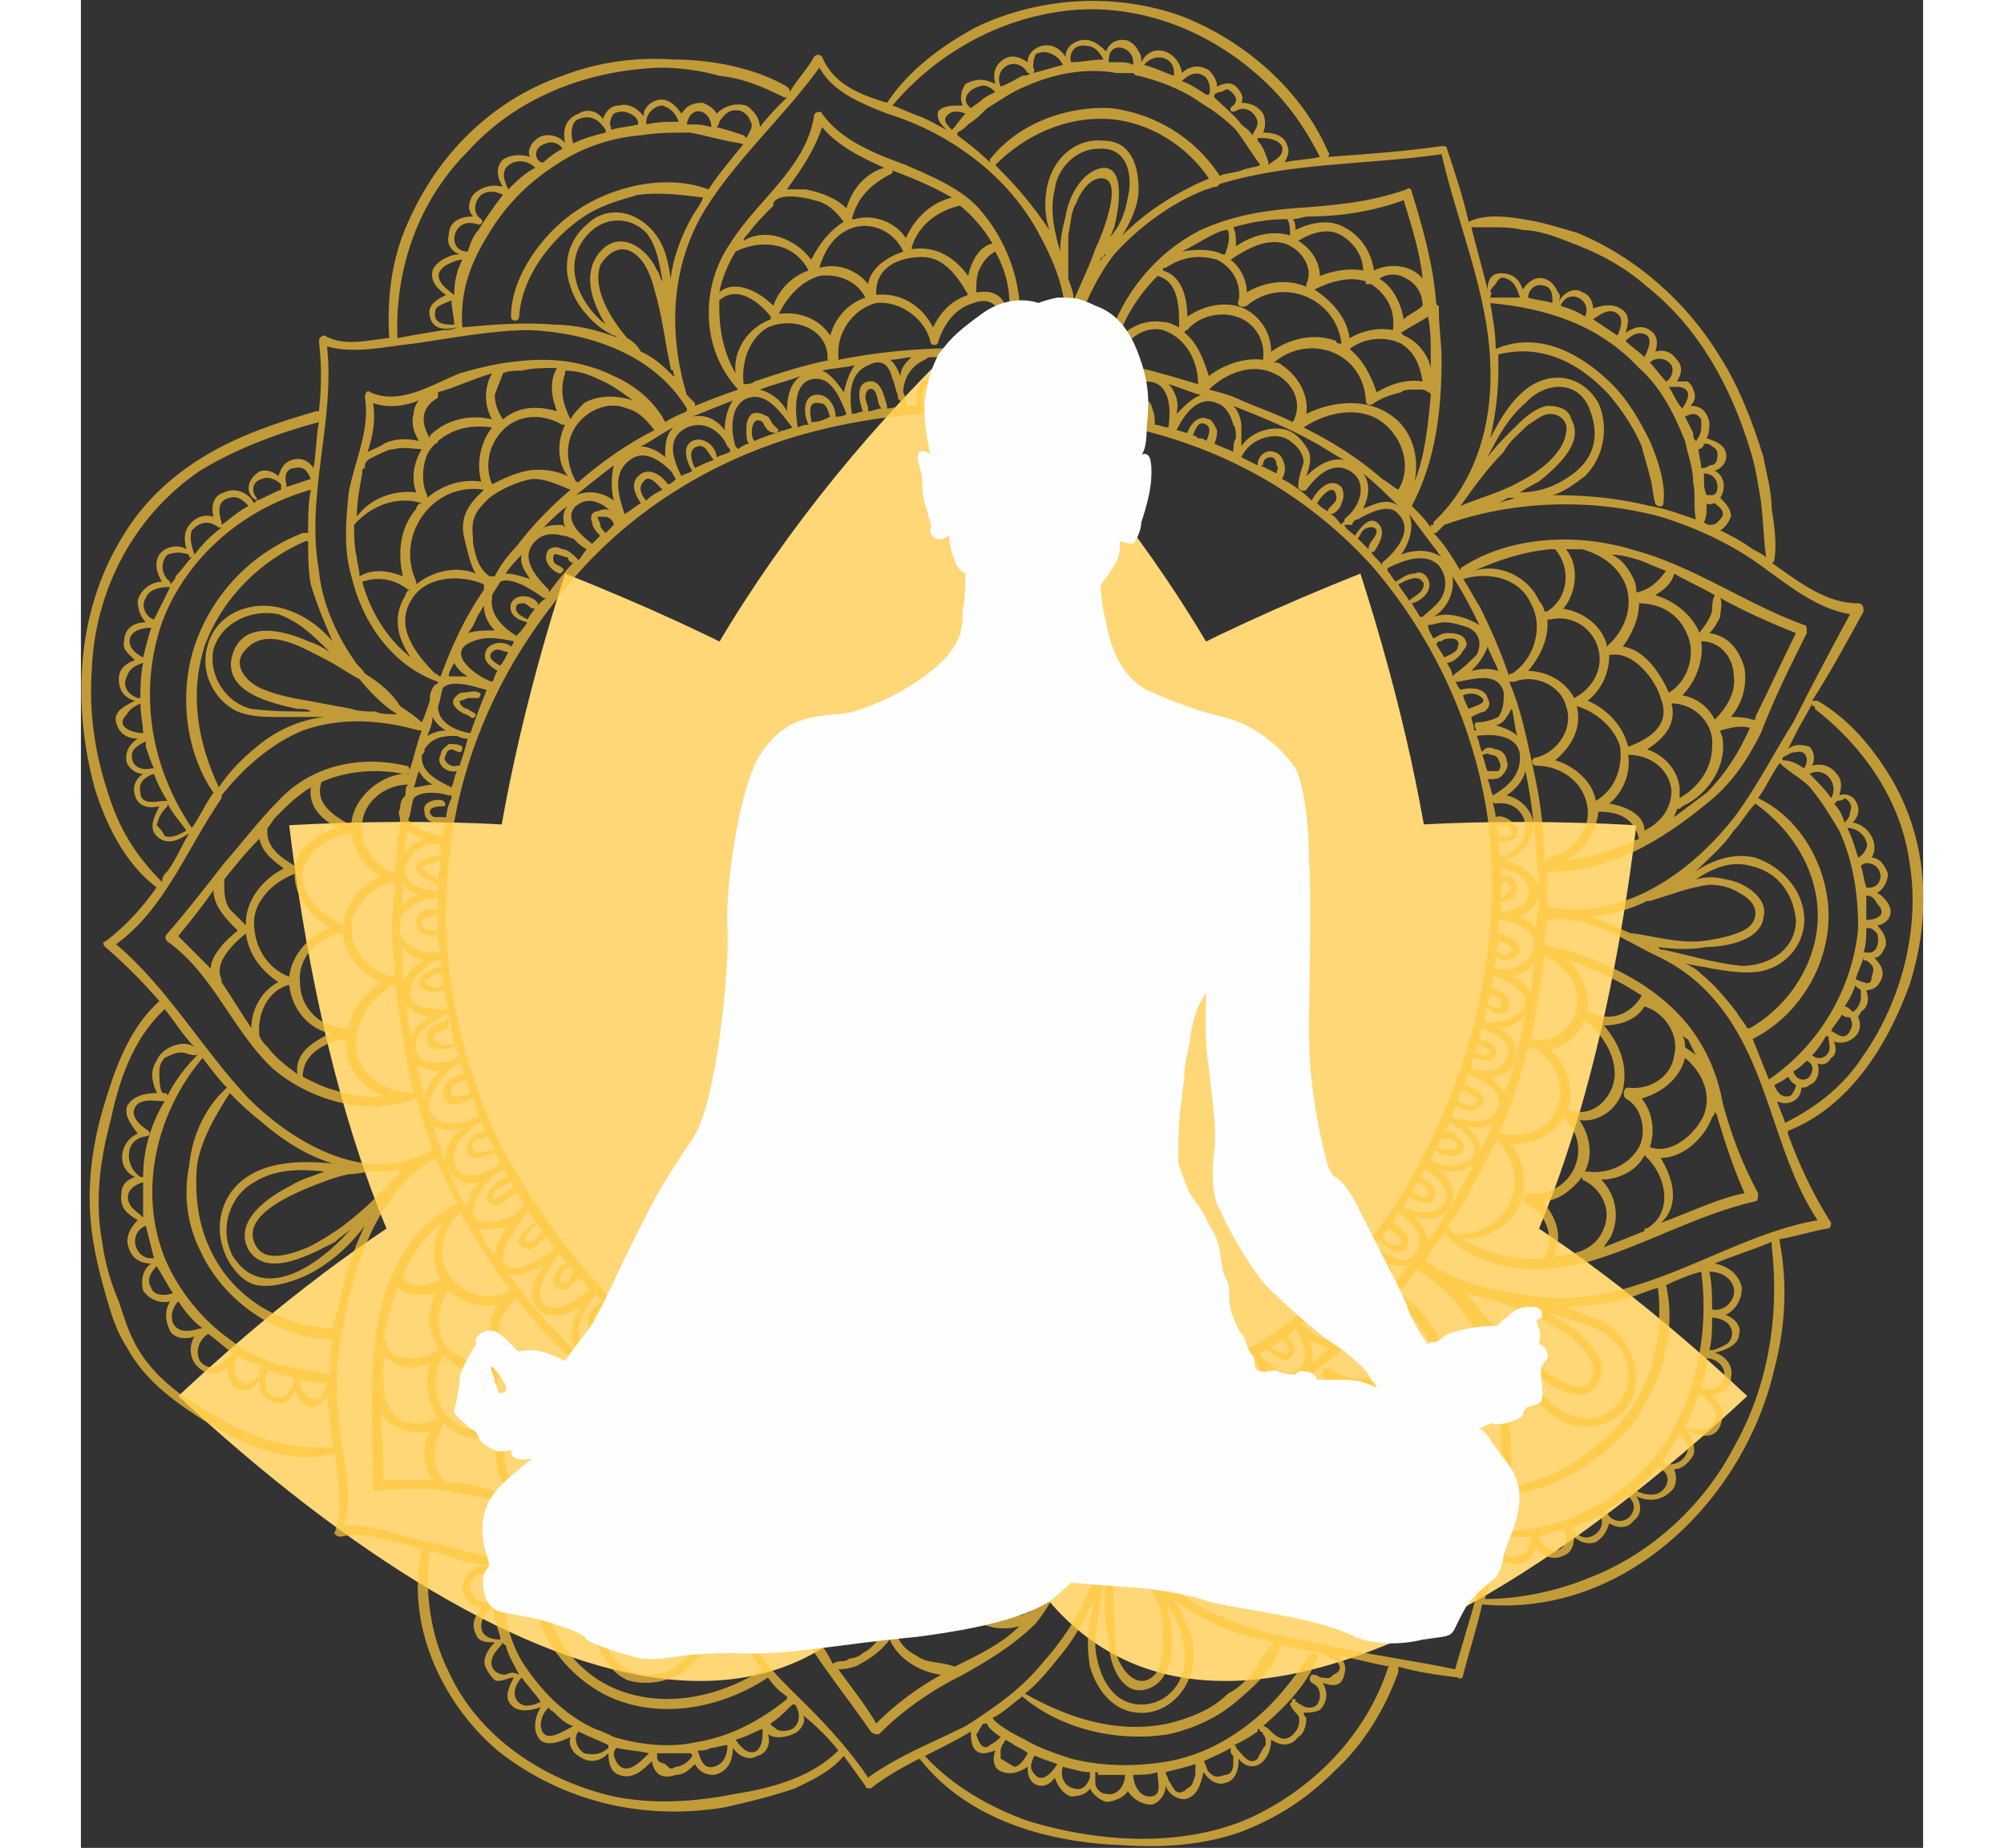 <svg xmlns="http://www.w3.org/2000/svg" xmlns:xlink="http://www.w3.org/1999/xlink" width="551" height="508" viewBox="0 0 681 683">
    <rect x="0" y="0" width="681" height="683" fill="#333333" stroke="none"/>
    <defs>
        <style type="text/css">
            <![CDATA[
    .fil2 {fill:#FEFEFE}
    .fil1 {fill:#ffc73c;fill-rule:nonzero;fill-opacity:0.702}
    .fil0 {fill:#ffd776}
   ]]>
        </style>
    </defs>
    <g>
        <path class="fil0" d="M36 516c126,117 259,162 290,0 -31,-163 -164,-118 -290,0z"/>
        <path class="fil0" d="M77 305c23,190 104,322 246,206 1,-1 2,-3 3,-5l0 -144c-43,-47 -138,-63 -249,-57z"/>
        <path class="fil0" d="M179 212c-60,187 -41,347 142,299 2,-1 3,-2 5,-3l0 -216c-38,-30 -89,-57 -147,-80z"/>
        <path class="fil0" d="M616 516c-126,117 -259,162 -290,0 31,-163 164,-118 290,0z"/>
        <path class="fil0" d="M575 305c-23,190 -104,322 -246,206 -1,-1 -2,-3 -3,-5l0 -144c43,-47 138,-63 249,-57z"/>
        <path class="fil0" d="M473 212c60,187 41,347 -142,299 -2,-1 -3,-2 -5,-3l0 -216c38,-30 89,-57 147,-80z"/>
        <path class="fil0" d="M326 524c-211,-30 -155,-250 0,-399 155,149 211,369 0,399z"/>
    </g>
    <g>
        <path class="fil1" d="M144 265c1,1 2,0 2,-1 -1,-1 -2,-1 -3,-2 -1,0 -3,-1 -3,-3 1,0 3,-1 3,-1 2,0 3,0 4,0 1,-1 1,-2 0,-2 -1,-1 -4,0 -6,0 -1,0 -2,1 -3,2 -1,2 0,3 1,4 2,2 4,2 5,3z"/>
        <path class="fil1" d="M670 289c-7,-12 -16,-23 -28,-30 -1,0 -1,0 -2,0 7,-11 13,-22 19,-33 0,-1 0,-3 -2,-3 -12,0 -22,-8 -32,-15 1,0 1,-1 1,-1 1,-6 0,-13 -1,-19 0,-7 -2,-13 -3,-19 -4,-13 -9,-26 -16,-37 -12,-20 -31,-37 -53,-46 -7,-2 -13,-4 -20,-5 -6,-1 -14,-2 -20,1 -2,-9 -5,-18 -8,-27 0,-1 -1,-1 -2,-1 -14,2 -28,3 -42,4 0,0 1,-1 0,-2 -10,-23 -31,-41 -54,-50 -25,-9 -53,-7 -76,4 -13,7 -25,16 -33,28 -10,-3 -20,-7 -24,-17 -1,-1 -2,-1 -3,0 -2,4 -6,8 -9,13 0,-1 0,-1 -1,-2 -12,-7 -28,-10 -42,-10 -14,-1 -28,1 -41,6 -26,9 -46,29 -57,54 -6,13 -8,28 -7,43 0,0 -1,0 -1,0 -8,1 -16,3 -23,-1 -1,0 -2,1 -2,2 1,9 1,17 0,26 0,0 0,0 -1,0 -14,4 -29,9 -42,17 -13,8 -23,18 -30,30 -17,28 -18,62 -10,92 4,13 11,28 23,37 -5,7 -11,14 -19,20 -1,0 -1,1 0,2 7,6 14,13 20,20 -11,10 -16,24 -20,37 -5,16 -7,32 -5,48 1,8 3,16 5,23 2,7 4,14 8,20 7,13 19,21 30,28 13,8 31,16 47,11 0,0 0,0 0,0 1,10 3,20 0,29 -1,1 1,2 2,2 8,-2 16,1 24,3 2,0 4,1 6,2 -6,27 7,56 28,74 24,19 54,26 84,21 9,-2 17,-4 26,-7 6,-3 13,-6 18,-12 3,4 5,7 8,11 0,1 1,1 2,1 5,-4 12,-8 18,-11 18,23 48,31 75,32 15,1 30,0 44,-5 13,-5 24,-12 34,-22 11,-10 19,-23 24,-37 0,-1 0,-1 0,-2 7,2 14,3 22,4 1,1 2,0 2,-1 2,-8 5,-17 7,-26 53,5 97,-39 108,-87 4,-15 5,-31 2,-47 0,0 0,0 0,-1 6,-1 12,-3 18,-4 1,0 1,-2 1,-2 -7,-11 -12,-22 -16,-33 0,0 0,0 0,-1 23,-9 37,-32 45,-54 8,-25 7,-52 -6,-75zm-16 -62l0 0c-7,13 -14,26 -21,40 -7,11 -13,23 -21,34 -16,21 -42,40 -70,34 0,0 0,0 0,0 0,-5 0,-9 0,-13 22,1 42,-11 59,-25 9,-7 15,-16 20,-26 5,-13 11,-25 17,-37 0,-2 0,-3 -1,-3 -22,-8 -41,-22 -64,-28 -20,-6 -45,-5 -63,7 0,1 0,1 0,1 -3,-5 -6,-10 -10,-14 1,0 1,0 1,0 1,-1 2,-2 3,-3 25,-9 54,-10 80,-3 13,4 26,10 37,18 11,8 21,16 33,18zm-14 65l0 0c4,5 7,10 10,15 5,11 7,23 7,36 -2,22 -14,43 -33,56 -2,-5 -4,-10 -6,-15 16,-8 27,-25 28,-43 1,-18 -9,-38 -26,-46 3,-4 5,-9 8,-13 4,4 9,6 12,10zm-1 -6l0 0c6,-3 11,4 8,9 -2,-3 -5,-6 -8,-9zm13 86l0 0c2,-3 3,-5 4,-8 0,1 1,1 2,2 0,1 0,2 0,3 0,1 -1,4 -3,5 -1,-1 -2,-2 -3,-2zm2 9l0 0c-2,4 -5,1 -7,0 1,-2 3,-4 4,-6 1,1 2,1 3,1 1,2 1,3 0,5zm2 -19l0 0c1,-3 2,-5 3,-8 0,1 0,1 1,1 0,0 0,0 0,0 3,2 3,3 2,6 0,2 -1,3 -3,2 -1,0 -2,-1 -3,-1zm4 -10l0 0c0,0 0,0 -1,0 1,-3 1,-6 1,-9 0,0 0,0 0,0 1,0 1,0 1,0 1,0 2,1 3,2 1,3 0,8 -4,7zm0 -12l0 0c0,0 0,0 0,0 0,-3 0,-6 0,-9 2,0 3,1 4,3 4,4 0,6 -4,6zm0 -12l0 0c-1,-3 -1,-5 -2,-8 0,0 0,0 0,0 1,-1 2,-1 2,-1 7,0 7,10 0,9zm-3 -11l0 0c-1,-3 -2,-7 -4,-11 3,0 6,2 7,5 1,2 -1,5 -3,6zm-3 -17l0 0c0,2 -1,3 -2,4 -1,-3 -2,-5 -4,-7 1,0 1,-1 1,-1 1,0 2,0 3,-1 2,1 3,3 2,5zm-21 96l0 0c2,-1 4,-3 5,-4 0,0 0,0 0,0 2,1 3,3 1,6 -2,2 -5,1 -6,-2zm-1 9l0 0c-3,1 -5,-1 -6,-4 2,-1 4,-2 5,-3 1,1 1,2 3,3 0,1 -1,3 -2,4zm8 -15l0 0c0,0 0,0 0,0 2,-2 4,-5 5,-7 0,0 0,0 1,0 0,2 1,4 0,6 -1,2 -4,3 -6,1zm-39 -40l0 0c6,0 20,-2 21,-11 2,-7 -7,-13 -14,-14 -4,-1 -7,-1 -11,0 6,-4 13,-7 20,-5 10,2 16,10 17,20 0,11 -10,17 -20,17 -10,-1 -20,-4 -29,-6 -1,0 -1,0 -1,0 0,0 0,0 -1,-1 6,1 13,1 18,0zm-27 -5l0 0c-1,0 -1,0 -1,0 -5,-2 -10,-5 -15,-6 8,-1 15,-3 21,-6 0,0 1,0 1,0 7,-2 14,-5 22,-6 4,0 8,1 11,3 4,2 8,6 5,11 -2,3 -6,4 -9,5 -4,1 -9,2 -13,2 -8,0 -15,-2 -22,-3zm29 13l0 0c6,1 12,2 18,1 10,-2 17,-11 16,-21 -1,-10 -9,-18 -18,-21 -8,-2 -16,1 -22,5 5,-5 10,-9 14,-15 3,-3 5,-7 8,-10 14,10 24,26 23,44 -1,16 -11,31 -25,39 0,0 0,0 -1,0 0,0 0,0 0,0 -1,-2 -3,-4 -4,-6 -4,-5 -8,-10 -13,-14 -2,-2 -4,-3 -6,-4 3,1 6,1 10,2zm34 -74l0 0c-3,-2 -5,-3 -8,-3 0,-1 0,-1 0,-1 2,-1 3,-2 5,-2 4,-1 5,3 3,6zm-44 107l0 0c6,5 10,13 7,21 -3,7 -12,15 -20,12 2,-6 1,-13 -3,-18 7,-2 14,-7 16,-15zm-1 -8l0 0c1,0 1,1 2,1 1,2 2,4 3,6 -1,-1 -3,-2 -4,-3 0,-1 0,-3 -1,-4zm-14 72l0 0c-5,2 -10,4 -15,6 1,-2 3,-4 3,-5 3,-7 1,-15 -4,-20 6,0 13,-3 16,-9 8,7 11,21 1,27 -1,0 -1,0 -1,1zm-33 10l0 0c0,0 0,0 0,0 0,0 -1,0 -1,0 4,-7 2,-15 -4,-21 6,0 11,-4 15,-9 0,1 0,1 0,1 7,3 11,11 8,18 -3,8 -11,10 -18,10 0,0 -1,0 0,1zm-160 55l0 0c1,-1 2,-1 3,-1 0,0 0,0 0,1 0,2 1,5 3,6 1,1 3,1 5,0 1,0 2,-2 1,-4 0,-2 -2,-3 -3,-5 2,0 3,-1 4,-1 1,0 2,-1 3,-1 -1,0 -1,1 -1,2 2,5 5,17 -4,17 -7,0 -9,-9 -11,-14zm10 19l0 0c0,1 0,2 0,2 0,0 0,-1 -1,-1 0,0 0,0 0,0 1,0 1,-1 1,-1zm1 49l0 0c3,5 4,10 4,16 0,5 0,11 -3,15 -6,6 -12,-1 -14,-7 -1,-5 -1,-10 -1,-15 -1,-10 0,-20 1,-30 4,7 8,14 13,21zm-13 -27l0 0c0,0 0,0 0,-1 1,1 1,2 1,3 0,0 -1,-1 -1,-2zm19 35l0 0c0,-1 0,-2 -1,-4 1,2 2,3 3,5 2,4 4,9 4,14 1,10 -6,19 -16,19 -11,0 -16,-11 -17,-21 0,-10 3,-20 4,-30 0,0 0,0 0,0 0,0 0,-1 1,-1 -2,10 -2,19 0,29 0,8 5,21 15,17 10,-4 9,-20 7,-28zm41 12l0 0c5,1 11,2 16,3 0,0 0,0 0,0 1,1 2,1 3,2 1,0 2,1 3,2 1,2 0,3 -2,4 -2,2 -2,1 -5,1 -1,-1 -2,-1 -3,-1 -1,1 -1,2 0,3 3,1 4,5 2,8 -2,2 -5,1 -6,0 -1,0 -1,-1 -2,-1 0,0 0,0 0,-1 -1,0 -2,0 -1,1 0,0 0,0 0,0 -1,0 -1,1 -1,1 1,2 2,3 3,4 1,2 0,5 -1,6 -3,4 -6,3 -9,0 -1,-1 -2,-2 -3,-2 8,-7 16,-15 20,-25 1,-2 -2,-3 -3,-1 -6,9 -13,18 -22,25 -9,7 -19,12 -30,14 -12,2 -24,2 -36,-1 -6,-2 -12,-4 -17,-7 -2,-1 -10,-5 -12,-8 4,-2 7,-5 11,-8 14,12 35,17 54,14 9,-2 18,-6 25,-12 6,-5 15,-13 16,-20 0,-1 0,-1 0,-1zm-5 37l0 0c-1,1 -2,3 -3,5 -3,3 -6,-2 -8,-4 0,0 0,0 0,0 0,0 0,0 0,0 0,-1 0,-1 -1,-1 3,-1 6,-3 9,-5 0,-1 0,-1 0,-1 1,0 1,1 1,1 0,0 1,0 1,1 1,1 1,2 1,4zm-12 4l0 0c0,1 0,2 0,3 0,2 -1,4 -3,4 -3,1 -4,1 -6,-1 -1,-1 -1,-3 -2,-4 4,-2 7,-3 10,-5 0,0 0,0 0,0 0,2 0,2 1,3zm-14 3l0 0c0,1 0,2 0,4 -1,3 -1,4 -3,5 -2,2 -4,2 -5,0 -1,-1 -1,-2 -2,-3 0,-1 -1,-2 -1,-3 4,-1 8,-2 11,-3zm-17 12l0 0c-4,0 -6,-5 -6,-8 3,0 6,0 9,-1 0,4 2,9 -3,9zm-16 -1l0 0c-2,0 -4,-2 -4,-4 0,-1 0,-2 0,-4 1,0 1,0 1,1 3,0 7,0 10,0 0,4 -3,8 -7,7zm-6 -8l0 0c0,0 0,0 0,0 0,1 0,1 0,2 -1,3 -3,5 -6,4 -4,-1 -5,-5 -4,-8 0,0 0,0 0,0 4,1 7,2 10,2zm-12 -3l0 0c-2,3 -6,8 -9,3 -1,-1 -1,-3 0,-5 0,0 0,-1 1,-1 2,1 5,2 8,3zm-19 -9l0 0c1,1 2,1 3,2 2,1 4,2 5,3 -1,2 -3,5 -5,5l-5 -3c0,-1 0,-2 0,-3 0,-1 1,-3 2,-4zm-6 2l0 0c-2,2 -4,0 -5,-4 1,-1 1,-2 2,-3 0,-1 1,-1 2,-1 0,1 2,3 5,5 -1,1 -2,2 -4,3zm105 -38l0 0c-3,3 -5,7 -7,10 -3,4 -6,7 -10,9 -6,6 -14,9 -22,11 -19,4 -37,-2 -53,-11 5,-4 9,-9 13,-14 5,-6 9,-13 12,-20 0,2 0,4 -1,6 -1,6 -1,12 0,18 3,10 10,18 21,17 9,-1 16,-9 17,-18 1,-6 0,-11 -3,-16 -1,-3 -2,-5 -4,-8 4,3 8,6 13,8 7,4 15,6 24,8 0,0 0,0 0,0zm-60 -67l0 0c3,-3 3,-9 3,-14 2,4 5,9 10,10 -2,1 -4,2 -6,2 -2,1 -5,1 -7,2zm-253 2l0 0c0,2 1,4 2,5 -6,0 -12,0 -18,0 0,-7 -1,-16 -1,-25 1,2 2,3 3,4 5,3 10,4 15,3 -2,4 -3,9 -1,13zm-12 -19l0 0c-4,-4 -4,-8 -4,-13 0,-1 0,-1 -1,-1 1,-3 1,-5 1,-8 2,2 4,3 7,4 3,1 7,0 10,-1 -2,7 -1,14 3,20 0,0 0,0 0,0 -5,3 -12,3 -16,-1zm17 -97l0 0c0,-1 0,-2 0,-2 0,0 0,0 0,0 0,-1 0,-1 0,-1 -1,0 -1,0 -1,0 0,-2 -1,-5 -2,-7 3,2 7,2 11,1 -5,4 -8,9 -5,15 2,5 7,6 12,5 -2,1 -3,3 -4,4 0,2 -1,4 -2,5 -3,-6 -6,-13 -8,-19 0,0 0,0 0,0 0,0 0,-1 -1,-1zm-53 -29l0 0c-4,-3 -8,-6 -11,-10 -1,-1 -2,-2 -3,-4 -1,-8 3,-17 11,-19 1,9 7,16 15,18 -6,3 -13,7 -12,15zm-17 -17l0 0c-4,-6 -7,-11 -11,-17 0,0 0,0 0,-1 -3,-6 4,-13 9,-17 1,8 6,14 12,18 -6,3 -10,10 -10,17zm32 -74l0 0c-7,2 -14,6 -16,14 -5,-3 -11,-7 -10,-14 1,-1 2,-3 3,-4 4,-4 8,-8 13,-11 -1,7 4,12 10,15zm13 -157l0 0c6,2 12,1 17,-1 -1,1 -2,3 -2,5 -1,3 0,7 2,10 -4,-1 -9,-1 -13,1 -1,1 -4,2 -6,3 2,-6 3,-12 2,-18zm2 19l0 0c2,-1 4,-2 6,-2 3,-1 7,0 10,0 -3,5 -4,11 -2,16 -8,-1 -17,2 -22,9 0,-5 1,-11 2,-16 0,-1 0,-2 1,-2 0,0 0,0 0,-1 0,-2 3,-3 5,-4zm16 18l0 0c-1,0 -2,1 -2,2 -6,7 -7,16 -5,25 -5,-2 -11,-3 -16,0 0,-3 -1,-5 -1,-7 -1,-4 -1,-8 -1,-12 6,-7 16,-11 25,-8zm6 -41l0 0c7,-2 13,-5 20,-7 -3,5 -3,12 0,17 -8,-2 -17,0 -23,6 0,1 0,1 0,1 -3,-5 -4,-11 3,-15 0,0 0,-1 0,-2zm24 -7l0 0c2,-1 4,-1 7,-1 4,-1 8,-1 13,-1 -3,5 -2,11 0,16 -7,-2 -14,-2 -20,3 -2,-3 -3,-6 -3,-9 1,-3 2,-5 3,-8 0,0 0,0 0,0zm0 21l0 0c1,-1 1,-1 1,-1 6,-5 14,-5 21,-1 0,0 1,0 1,0 -3,6 -3,14 1,19 -4,-2 -10,-3 -15,-2 -5,1 -9,3 -13,5 0,0 0,0 0,0 -3,-7 -1,-15 4,-20zm23 -22l0 0c4,0 8,1 12,3 5,2 9,5 13,8 -6,-2 -13,-2 -18,1 -2,2 -4,4 -5,6 0,0 0,0 0,0 -3,-6 -4,-11 -2,-17 0,-1 0,-1 0,-1zm63 1l0 0c-4,-7 -6,-15 -6,-24 0,-1 0,-2 0,-2 0,0 0,0 0,-1 7,-6 15,1 19,6 0,0 0,1 0,1 -8,3 -14,11 -13,20zm115 11l0 0c1,-6 3,-14 10,-13 8,0 10,9 10,16 0,0 0,1 1,1 -2,-1 -4,-1 -6,-1 0,-3 -1,-6 -1,-8 -1,-2 -3,-3 -5,-3 -3,1 -6,6 -5,9 -2,0 -5,0 -7,0 0,0 0,-1 0,-1 0,-6 -3,-14 -8,-17 5,1 11,1 16,2 -5,2 -7,9 -7,15 0,1 1,1 2,0zm63 -53l0 0c6,3 9,9 8,15 -1,2 1,3 3,2 13,-11 33,-3 35,14 -1,0 -2,0 -2,-1 -8,-3 -17,-1 -24,4 0,-7 -4,-13 -10,-16 -7,-3 -15,-1 -21,3 0,-7 -2,-15 -9,-17 0,-1 0,-1 1,-1 0,0 0,0 0,0 6,-4 12,-5 19,-3zm-13 -3l0 0c4,-2 7,-4 11,-6 2,-1 4,-2 6,-2 1,3 0,6 -1,9 0,0 0,0 0,0 -1,0 -1,0 -1,0 -4,-2 -10,-2 -15,-1zm19 -9l0 0c7,-2 13,-3 20,-3 1,2 1,4 1,6 -7,-2 -14,0 -20,4 0,-3 0,-5 -1,-7zm19 6l0 0c6,2 11,9 8,15 0,0 0,1 0,1 -7,-3 -15,-2 -22,2 0,-4 -2,-9 -6,-12 6,-4 13,-8 20,-6zm40 64l0 0c-9,-7 -22,-6 -32,-1 1,-7 -3,-14 -9,-18 -1,-1 -2,-1 -3,-1 13,-11 33,-4 34,14 0,2 2,2 3,1 3,-2 6,-3 10,-4 1,-1 3,-1 4,-1 1,0 2,0 2,0 0,0 0,0 1,0 0,0 0,0 0,0 1,0 2,0 3,1 1,0 1,1 1,1 0,0 0,0 0,0 0,0 0,0 0,0 -1,11 -2,22 -6,32 2,-9 -1,-19 -8,-24zm22 59l0 0c4,6 7,12 10,18 -5,-3 -12,-5 -17,-3 5,-3 8,-9 7,-15zm42 -10l0 0c2,0 4,0 6,0 7,2 13,6 16,13 3,8 0,17 -7,23 0,0 0,0 0,-1 -2,-7 -9,-12 -16,-13 5,-6 6,-16 1,-22zm57 18l0 0c9,5 18,9 28,13 -5,10 -10,21 -15,31 0,1 0,1 0,1 -1,0 -1,0 -1,0 -3,-1 -6,-1 -8,-1 4,-5 6,-11 5,-18 -2,-7 -6,-12 -13,-13 2,-2 3,-4 4,-6 0,-2 1,-5 0,-7zm-64 7l0 0c0,1 0,1 1,1 8,-2 16,3 18,11 2,8 -3,15 -9,18 -3,-6 -10,-10 -17,-10 5,-6 8,-13 7,-20zm23 14l0 0c0,0 0,0 1,0 8,-1 16,9 18,16 4,10 -4,15 -12,18 -2,-8 -8,-14 -15,-17 5,-4 8,-10 8,-17zm34 -5l0 0c7,0 12,6 12,13 1,6 -3,12 -7,16 -2,-4 -6,-8 -12,-9 5,-5 8,-13 7,-20zm-12 19l0 0 0 0c-3,-7 -9,-16 -17,-17 3,-4 6,-10 6,-16 8,0 15,4 18,12 3,7 0,17 -7,21zm-34 5l0 0c7,2 14,8 16,15 1,8 -2,16 -9,20 -1,-7 -8,-13 -15,-15 6,-5 10,-12 8,-20zm8 39l0 0c7,0 13,2 15,10 0,0 0,0 0,0 -9,4 -17,7 -27,8 7,-4 11,-10 12,-18zm4 -3l0 0c5,-4 8,-11 7,-18 8,0 15,5 16,13 0,7 -4,12 -10,15 0,-6 -7,-9 -13,-10zm14 -20l0 0c6,-4 11,-9 9,-17 9,0 16,8 15,16 0,8 -5,15 -12,19 0,-2 0,-3 0,-4 -1,-7 -6,-12 -12,-14zm11 22l0 0c1,0 1,0 2,-1 9,-4 16,-14 15,-24 0,-2 -1,-3 -1,-4 4,-1 7,-2 11,-1 0,0 0,0 0,0 -4,9 -9,17 -16,24 -4,3 -8,6 -12,9 0,-1 1,-2 1,-3zm13 -73l0 0c-1,3 -3,6 -5,8 0,0 0,0 0,-1 -3,-6 -9,-11 -16,-13 3,-2 6,-4 7,-8 5,3 10,5 15,8 -1,2 -1,4 -1,6zm-28 -7l0 0c0,-1 0,-3 -1,-5 -2,-4 -4,-7 -8,-9 3,0 7,1 10,2 3,1 7,3 10,4 -3,4 -6,7 -11,8zm-33 7l0 0c-1,0 -1,0 -1,0 0,-1 -1,-3 -2,-4 -4,-9 -15,-14 -24,-11 9,-4 18,-7 28,-8 1,0 1,0 2,0 6,7 5,18 -3,23zm-6 -3l0 0c5,9 1,21 -7,26 -1,0 -1,0 -1,1 -3,-9 -7,-18 -11,-26 -2,-3 -4,-7 -6,-10 10,-3 21,0 25,9zm7 165l0 0c6,-1 11,-6 13,-11 6,5 11,12 11,20 0,8 -8,17 -17,13 0,0 0,0 0,0 0,-1 0,-1 0,-1 2,-8 -1,-16 -7,-21zm3 20l0 0c-2,9 -12,13 -20,11 -1,0 -2,0 -2,1 3,-7 6,-15 8,-22 1,-4 2,-8 3,-11 0,0 1,0 1,0 8,3 13,13 10,21zm-34 8l0 0c4,1 7,1 10,-1 -1,4 -3,7 -5,11 1,-4 -2,-7 -5,-10zm-17 28l0 0c2,1 5,1 5,-1 2,-4 -2,-6 -5,-8 1,-1 1,-2 2,-3 4,3 10,7 7,13 -4,5 -11,3 -15,1 1,-2 2,-3 2,-4 1,1 3,2 4,2zm-3 -4l0 0c1,-1 1,-2 2,-3 2,1 4,2 4,4 1,2 -2,1 -3,1 -1,0 -2,-1 -3,-2zm19 -15l0 0c1,-4 -4,-7 -7,-7 1,-1 1,-2 2,-3 4,2 14,9 7,14 -4,3 -10,2 -14,0 0,-1 1,-3 2,-4 2,3 9,3 10,0zm-10 -1l0 0c1,-1 1,-2 2,-3 1,0 2,0 3,0 0,0 4,2 3,3 -1,1 -4,1 -5,1 -1,0 -2,-1 -3,-1zm6 -11l0 0c0,-2 1,-3 1,-4 3,1 8,3 10,-1 2,-3 -3,-6 -6,-7 0,0 -1,0 -1,1 1,-2 1,-3 2,-5 0,0 0,0 0,0 5,2 13,6 11,12 -3,8 -12,5 -17,4zm2 -6l0 0c0,-1 1,-3 2,-4 0,0 0,0 0,0 2,1 5,2 5,4 -1,3 -5,1 -7,0zm11 -15l0 0c1,0 3,-1 3,-2 1,-4 -3,-5 -6,-6 0,-2 1,-3 1,-4 5,2 12,5 9,11 -2,6 -9,5 -13,4 0,0 0,0 0,0 0,-2 0,-3 1,-4 1,0 3,1 5,1zm-5 -3l0 0c1,-1 1,-2 1,-3 2,1 4,1 5,3 0,1 -2,1 -3,1 -1,-1 -2,-1 -3,-1zm13 -16l0 0c0,-2 0,-4 -1,-5 -2,-2 -4,-2 -6,-3 0,0 0,0 0,0 1,-1 1,-3 1,-4 0,0 0,0 1,0 4,2 14,5 10,12 -3,4 -9,5 -14,5 0,0 0,0 0,0 0,-2 0,-4 1,-6 2,3 6,4 8,1zm-8 -2l0 0c0,-1 1,-2 1,-3 2,0 5,1 4,3 0,3 -4,1 -5,0 0,0 0,0 0,0zm8 -38l0 0c2,-1 3,-3 3,-5 0,-2 -2,-4 -3,-4 -1,0 -2,-1 -3,0 0,-1 0,-2 0,-3 4,1 9,2 10,7 2,6 -5,9 -10,9 0,0 0,0 0,0 0,-1 0,-2 0,-4 1,0 2,0 3,0zm-3 -1l0 0c0,-1 0,-1 0,-1 0,-2 0,-3 0,-4 0,-1 1,-1 2,-1 0,0 1,1 2,2 0,1 -1,2 -2,2 0,1 -1,1 -2,2zm0 -15l0 0c-1,-2 -1,-4 -1,-6 2,0 4,0 6,-1 1,-1 2,-4 0,-5 -1,-2 -5,-4 -7,-3 0,0 0,0 0,0 0,-2 -1,-4 -1,-6 0,1 1,1 1,1 6,-1 11,3 11,9 0,6 -5,9 -9,11zm-1 31l0 0c1,0 2,0 3,1 1,0 2,1 2,2 0,1 -2,2 -2,2 -2,0 -3,-1 -4,-1 1,-2 1,-3 1,-4zm-1 -44l0 0c1,1 2,1 3,1 2,0 3,1 3,3 -1,1 -2,1 -3,1 0,0 -1,0 -1,0 -1,0 -1,0 -1,0 0,-2 -1,-3 -1,-5zm1 76l0 0c4,0 8,-2 10,-5 -2,10 -4,20 -8,29 -1,-2 -3,-4 -5,-6 4,0 8,-2 9,-6 2,-6 -2,-10 -6,-12zm5 -19l0 0c3,-1 6,-2 8,-5 0,4 -1,7 -1,11 -1,-3 -4,-5 -7,-6zm8 -10l0 0c-2,6 -9,8 -14,7 0,0 0,0 -1,0 1,-1 1,-3 1,-5 2,3 7,2 9,-1 1,-3 -5,-7 -8,-7 0,-2 0,-3 0,-5 1,0 1,0 1,0 6,1 14,4 12,11zm-5 -12l0 0c3,-2 6,-4 7,-8 0,4 -1,8 -1,12 -1,-2 -4,-3 -6,-4zm-6 -21l0 0c6,-1 11,-7 11,-14 -1,-5 -5,-9 -10,-10 3,-2 6,-5 7,-9 3,14 4,28 5,43 -2,-6 -8,-9 -13,-10zm-4 -24l0 0c0,0 0,0 0,0 -1,-2 -1,-4 -2,-6 2,0 4,0 5,-1 2,-2 3,-4 2,-6 0,-2 -2,-4 -4,-4 -2,-1 -4,-1 -5,1 -1,-2 -1,-4 -2,-6 7,-1 16,0 16,8 0,7 -5,11 -10,14zm-2 -9l0 0c-1,-2 -1,-4 -2,-6 1,0 2,-1 3,0 2,0 3,1 3,2 1,1 1,3 0,4 -1,0 -2,0 -4,0 0,0 0,0 0,0zm-4 -15l0 0c0,0 0,0 -1,0 0,-2 -1,-4 -1,-5 2,-1 4,-2 5,-2 2,-2 2,-3 1,-5 -1,-4 -7,-4 -10,-3 -1,-1 -1,-2 -2,-3 1,0 1,0 1,0 6,-1 15,-4 17,4 0,3 0,6 -2,9 -2,1 -5,2 -8,2 -1,0 -1,2 0,3zm-3 -8l0 0c-1,-2 -2,-4 -2,-5 2,-1 5,-1 7,1 2,2 -3,3 -5,4zm-3 -20l0 0c1,-2 3,-3 2,-5 -1,-3 -5,-3 -7,-3 -2,0 -3,1 -5,2 -1,-2 -2,-3 -2,-5 2,0 4,-1 6,-1 3,0 6,1 9,2 4,2 5,6 3,10 -2,2 -5,5 -8,7 0,0 0,0 -1,1 0,-2 -1,-3 -2,-5 2,0 4,-2 5,-3zm-6 1l0 0c-1,-2 -2,-3 -3,-5 1,-1 1,-1 1,-1 1,0 1,0 1,0 1,-1 2,-1 4,-1 1,0 3,1 2,3 0,2 -3,3 -5,4zm16 -4l0 0c1,3 3,6 4,9 -3,-1 -6,-1 -10,0 3,-3 5,-6 6,-9zm3 29l0 0c1,0 3,-1 4,-3 1,-1 1,-2 2,-3 1,4 1,7 2,10 -2,-2 -5,-3 -8,-4zm-20 -47l0 0c-2,3 -5,5 -7,7 0,0 0,0 0,0 0,0 -1,0 -1,0 -1,-2 -2,-3 -3,-5 4,-1 8,-5 6,-9 -1,-2 -3,-3 -5,-2 -3,0 -5,2 -7,3 -1,-1 -2,-3 -3,-4 0,0 0,0 0,-1 6,-3 14,-6 19,-1 3,4 3,8 1,12zm-12 1l0 0c-1,-2 -3,-4 -4,-6 2,-1 7,-4 9,-1 1,1 0,3 -1,4 -1,1 -3,2 -4,3zm-13 -18l0 0c2,-3 5,-8 1,-11 -3,-2 -6,2 -8,5 -1,-1 -3,-2 -4,-4 0,0 0,0 0,0 1,0 1,0 1,0 1,0 1,0 2,0 0,-1 1,-2 2,-2 5,-3 12,-6 15,-2 6,6 -1,14 -6,18 0,0 0,1 0,1 -1,-2 -3,-3 -4,-5 0,0 0,0 1,0zm-2 -1l0 0c-1,-1 -3,-3 -4,-4 1,-1 1,-2 2,-3 1,-1 4,-2 5,0 0,3 -3,4 -3,7zm-10 -17l0 0c1,-2 1,-4 0,-6 -4,-4 -9,1 -11,5 -3,-3 -7,-6 -11,-8 2,-3 1,-7 -1,-9 -4,-3 -8,0 -8,4 -2,-1 -4,-2 -6,-3 3,-7 13,-10 18,-6 3,2 5,5 5,8 -1,3 -2,6 -2,9 0,1 2,2 3,1 3,-4 9,-11 16,-7 7,4 4,13 -1,17 -1,1 -1,1 -1,2 0,0 0,0 0,0 -1,0 -1,1 -1,1 -1,-1 -2,-3 -4,-4 2,0 4,-3 4,-4zm-5 3l0 0c-2,-1 -3,-2 -4,-3 1,-2 6,-8 7,-3 1,3 -3,4 -3,6zm-19 -14l0 0c-2,-1 -4,-2 -6,-3 1,0 1,0 1,0 0,-2 1,-3 3,-3 1,0 2,1 2,3 1,1 0,2 0,3zm-13 -17l0 0c0,-3 -1,-6 -3,-8 10,4 20,8 29,13 4,2 8,5 12,7 -5,-1 -10,2 -14,6 1,-3 2,-6 1,-9 -2,-4 -5,-7 -8,-8 -6,-2 -14,1 -17,6 0,-3 0,-6 0,-7zm-9 1l0 0c-1,-2 -2,-4 -3,-4 -4,-2 -7,2 -8,5 -1,0 -3,-1 -4,-1 3,-6 8,-13 15,-10 3,1 5,4 6,8 1,1 1,3 1,5 -1,1 -1,4 -1,5 0,0 0,0 0,0 -2,-1 -5,-2 -7,-3 1,-2 1,-4 1,-5zm-4 4l0 0c-1,-1 -2,-1 -3,-1 -1,-1 -1,-1 -2,-1 1,-2 2,-6 5,-4 2,1 1,4 0,6zm-20 -12l0 0c0,-1 -1,-3 -3,-4 -2,0 -4,2 -5,3 -1,1 -1,3 -2,4 -1,0 -2,0 -4,0 0,-1 0,-1 0,-1 -2,-1 3,-7 4,-7 2,-3 5,-5 8,-5 9,0 9,11 8,17 -2,0 -3,-1 -5,-1 0,-2 0,-4 -1,-6zm-2 5l0 0c-2,0 -4,-1 -6,-1 1,-2 2,-5 4,-5 2,1 2,4 2,6zm8 -14l0 0c4,1 8,3 12,4 -3,1 -6,4 -9,7 1,-4 0,-7 -2,-10 0,0 -1,-1 -1,-1zm35 -9l0 0c-7,-1 -15,2 -20,6 -2,-6 -4,-12 -9,-16 0,0 0,-1 1,-1 4,-5 12,-7 18,-5 7,2 11,9 10,16zm4 5l0 0c7,3 11,11 7,18 -6,-3 -12,-5 -19,-8 -4,-2 -8,-3 -12,-4 6,-6 16,-10 24,-6zm33 37l0 0c5,4 9,8 13,12 -4,-3 -8,-1 -13,1 2,-4 3,-9 0,-13zm13 6l0 0c-2,-1 -4,-3 -6,-4 -9,-8 -19,-14 -29,-19 9,-6 21,-8 29,-2 8,6 11,17 6,25zm1 24l0 0c3,-4 5,-10 3,-15 3,4 6,8 9,12 1,1 2,3 3,4 -4,-3 -10,-3 -15,-1zm-38 -116l0 0c5,-3 11,-5 16,-2 5,3 8,8 8,13 -5,-1 -11,0 -16,2 0,-5 -3,-10 -8,-13zm25 15l0 0c0,0 0,1 0,1 1,0 1,0 2,0 6,4 9,10 8,17 0,0 0,0 0,0 -5,-1 -11,0 -16,3 -1,-8 -7,-14 -13,-18 6,-3 13,-5 19,-3zm5 -1l0 0c3,-2 7,-2 10,0 4,2 6,6 6,10 -2,2 -5,3 -7,5 -1,-6 -4,-12 -9,-15 0,0 0,0 0,0zm8 24l0 0c5,3 7,8 8,14 -6,-1 -12,1 -17,4 -2,-6 -5,-12 -10,-16 5,-4 13,-5 19,-2zm1 -3l0 0c0,0 -1,-1 -1,-1 3,-2 7,-4 10,-6 1,5 1,9 1,14 0,2 0,3 0,5 -1,-5 -5,-10 -10,-12zm-11 -24l0 0c-1,-7 -5,-13 -11,-16 -5,-3 -12,-2 -18,1 0,-1 0,-3 -1,-4 2,0 4,-1 6,-1 12,0 24,-2 35,-6 3,10 6,19 7,29 -4,-5 -12,-6 -18,-3zm-72 21l0 0c0,0 0,0 0,0 -2,-1 -4,-2 -6,-2 -7,-1 -13,2 -17,7 3,-9 8,-17 15,-24 8,2 8,12 8,19zm-6 1l0 0c9,3 13,12 13,20 -10,-3 -20,-6 -31,-8 3,-7 10,-14 18,-12zm-9 17l0 0c-4,2 -7,5 -9,9 -1,1 -3,4 -2,5 0,0 0,0 -1,0 1,0 1,0 1,-1 1,-5 -1,-12 -6,-16 6,1 11,2 17,3zm-21 13l0 0c-3,-1 -5,-1 -7,-1 -1,-3 1,-8 4,-8 2,1 2,6 3,9zm-18 -2l0 0c0,0 0,0 0,0 0,0 -1,0 -1,0 -2,-1 -4,-1 -5,-1 0,-4 0,-9 -5,-9 -5,-1 -5,5 -4,9 -2,0 -4,0 -6,0 0,0 0,0 0,0 0,-7 3,-20 13,-15 6,3 6,10 8,16zm-9 -1l0 0c-1,0 -3,0 -4,0 -1,-3 0,-9 3,-7 2,2 1,5 1,7zm-29 -9l0 0c-5,0 -5,6 -5,10 -1,0 -2,0 -4,0 0,0 0,0 0,-1 0,0 0,0 0,0 0,-1 0,-2 -1,-4 0,-5 3,-10 8,-12 1,-1 2,-1 2,-1 1,0 2,0 3,0 6,1 10,11 10,16 0,1 0,1 1,1 -3,0 -5,0 -7,0 -1,-4 -4,-9 -7,-9zm4 9l0 0c-2,0 -5,0 -7,1 0,-3 0,-8 3,-8 1,1 2,3 3,4 1,1 1,2 1,3zm-20 1l0 0c-1,-3 -2,-10 -7,-9 -5,1 -3,8 -2,11 0,0 1,0 1,0 0,0 0,0 0,0 -2,0 -3,1 -5,1 -1,-7 -1,-15 6,-18 6,-3 8,1 9,5 1,2 1,4 2,6 0,1 0,2 1,2 0,1 0,1 0,1 0,1 1,1 1,1 0,0 0,0 0,0 -2,0 -4,1 -6,1 0,0 0,-1 0,-1zm-7 1l0 0c0,-1 -1,-3 -1,-4 0,-2 1,-4 3,-3 2,2 1,5 3,7 -2,0 -3,1 -5,1 0,0 0,0 0,-1zm-20 -5l0 0c-4,1 -4,7 -2,11 -1,0 -2,0 -4,1 -1,-6 -2,-18 7,-18 6,0 9,8 11,13 -1,1 -3,1 -4,1 0,0 0,0 0,0 0,-4 -3,-9 -8,-8zm6 8l0 0c-2,1 -4,2 -7,2 0,-2 -2,-8 3,-7 3,0 3,3 4,5 0,0 0,0 0,0zm-16 -2l0 0c-2,-4 -6,-7 -10,-8 5,-2 10,-3 15,-5 -4,3 -5,8 -5,13zm19 -22l0 0c0,-8 6,-16 14,-18 9,-1 18,6 20,14 0,2 3,2 3,0 2,-6 6,-12 13,-14 11,-4 11,9 11,16 0,1 0,1 0,1 -21,-1 -41,0 -61,4 0,0 0,0 0,-1 0,0 0,-1 0,-2zm35 -9l0 0c-4,-8 -12,-13 -21,-12 0,0 0,0 0,-1 0,0 0,0 0,0 0,-9 8,-13 17,-13 8,0 13,7 17,14 0,0 0,0 0,0 -6,2 -10,6 -13,12zm-24 -16l0 0c-4,-5 -11,-8 -18,-6 0,0 0,0 0,0 2,-7 6,-13 13,-15 7,-2 15,2 18,9 0,0 0,0 0,0 -6,2 -12,6 -13,12zm-18 -3l0 0c7,-1 14,2 17,8 -6,2 -11,7 -13,14 -4,-6 -11,-9 -19,-8 3,-6 8,-12 15,-14zm3 29l0 0c0,1 0,1 0,1 0,0 0,0 0,0l0 0c0,1 0,1 0,1 0,0 1,0 1,0 -10,2 -19,5 -28,8 -1,1 -3,1 -4,1 0,0 0,0 0,0 -1,-8 2,-17 9,-21 9,-4 21,0 22,10zm6 14l0 0c-2,-3 -5,-7 -8,-8 4,-1 8,-1 12,-2 -2,3 -3,6 -4,10zm21 -6l0 0c-1,-2 -2,-5 -4,-6 3,0 6,-1 8,-1 -2,2 -4,4 -4,7zm19 -7l0 0c5,-1 9,-1 14,0 -4,2 -6,7 -7,12 -1,-4 -3,-9 -7,-12zm10 -24l0 0c0,0 -1,0 -1,0 0,0 0,0 0,0 0,-4 0,-7 2,-10 1,-2 3,-4 5,-5 4,7 6,15 5,24 -1,-6 -4,-10 -11,-9zm-4 -6l0 0c-5,-7 -12,-11 -20,-10 0,0 -1,0 -1,0 2,-8 9,-14 18,-16 0,0 0,0 0,0 5,4 9,9 12,14 -5,1 -8,7 -9,12zm-23 -14l0 0c-4,-6 -12,-9 -19,-7 0,0 0,0 -1,0 2,-8 7,-13 15,-17 0,0 0,-1 0,-1 8,3 15,6 22,10 -8,2 -14,8 -17,15zm-22 -11l0 0c-4,-4 -10,-6 -15,-7 -2,0 -5,0 -7,0 5,-7 10,-14 13,-23 6,7 14,11 23,15 -7,2 -12,8 -14,15zm-12 -3l0 0c5,1 8,4 11,8 -5,3 -9,8 -12,14 -6,-8 -17,-12 -25,-7 0,-1 1,-2 2,-3 2,-3 6,-7 9,-10 0,0 0,0 0,-1 2,-4 12,-2 15,-1zm-2 26l0 0c-6,2 -11,7 -13,13 -5,-5 -14,-10 -20,-5 1,-5 3,-10 6,-15 0,0 0,0 0,0 10,-5 22,-3 27,7zm-22 47l0 0c7,-2 12,6 16,11 0,0 0,0 0,0 -2,1 -4,1 -6,2 0,0 1,-1 1,-1 -1,-1 -1,-1 -2,-2 -1,-1 -1,-2 -2,-3 -2,-1 -4,-2 -6,-1 -2,2 -2,4 -2,6 0,2 0,4 1,5 -1,0 -3,1 -4,2 -1,-1 -1,-1 -1,-1 -2,-6 -2,-16 5,-18zm10 13l0 0c-3,1 -6,2 -8,3 0,0 0,0 0,0 -2,-2 -1,-10 3,-7 1,2 2,4 5,4zm5 2l0 0c39,-12 81,-12 121,-5 37,7 70,25 95,53 22,26 37,58 42,92 5,38 -2,78 -18,113 -2,5 -4,9 -7,14 0,0 0,0 0,1 -16,29 -39,57 -70,72 -32,16 -69,23 -105,22 0,0 0,0 -1,0 -4,0 -9,0 -13,0 -1,-1 -1,-1 -1,-1 -1,0 -2,0 -2,0 -1,0 -2,0 -3,0 0,0 -1,0 -1,0 -9,-1 -18,-2 -27,-4 0,0 0,-1 0,0 0,-1 -1,-1 -1,-1 0,0 0,0 0,0 -7,-2 -15,-3 -21,-6 -4,-1 -8,-2 -12,-4 -2,-1 -3,-2 -4,-2 0,0 0,0 0,-1 -2,0 -3,-1 -5,-2 -17,-5 -31,-20 -42,-33 -12,-14 -22,-29 -31,-45 -16,-33 -24,-70 -20,-106 3,-35 17,-68 38,-95 22,-30 53,-51 88,-62zm221 292l0 0c1,1 2,1 3,2 1,1 2,2 2,3 0,2 -3,1 -4,1 -1,-1 -2,-2 -3,-3 1,-1 2,-2 2,-3zm-18 25l0 0c4,2 9,4 13,3 -2,3 -5,6 -9,9 2,-4 0,-9 -4,-12zm-11 16l0 0c3,2 6,3 8,3 -2,2 -5,4 -7,6 1,-3 0,-6 -1,-9zm-3 -6l0 0c1,0 2,-1 3,-1 0,0 0,-1 0,-1 2,3 7,7 10,4 1,-2 1,-4 0,-5 -1,-1 -1,-2 -2,-3 -1,0 -1,-1 -2,-1 1,-1 2,-2 2,-3 4,4 7,8 4,13 -3,7 -11,1 -15,-3zm-12 18l0 0c2,1 5,3 7,3 -2,2 -5,4 -8,6 2,-3 1,-6 1,-9zm-3 -6l0 0c0,-1 0,-1 0,-1 1,0 2,-1 3,-1 2,2 6,5 8,3 3,-3 1,-6 -1,-8 1,-1 2,-2 3,-3 3,4 6,13 0,16 -5,2 -10,-3 -13,-6zm-16 12l0 0c3,4 8,7 13,6 -4,2 -8,4 -12,6 2,-3 1,-8 -1,-12zm10 3l0 0c-5,0 -8,-4 -11,-8 1,0 3,-1 4,-1 1,3 5,7 9,4 2,-2 1,-6 -2,-8 1,0 2,-1 4,-2 0,1 0,1 0,1 2,5 5,15 -4,14zm-25 8l0 0c2,3 5,5 8,5 0,0 0,0 0,0 -4,2 -7,3 -10,4 2,-2 2,-5 2,-9zm-2 -9l0 0c0,0 -1,0 -1,0 1,-1 2,-1 3,-1 0,1 1,3 2,4 1,1 3,3 5,3 2,0 3,-3 2,-5 0,-1 -1,-3 -3,-5 2,0 3,-1 5,-1 2,4 7,14 -1,16 -6,2 -10,-6 -12,-11zm4 -2l0 0c1,0 1,0 2,-1 1,1 2,2 2,3 1,1 2,4 0,4 -2,-1 -4,-4 -4,-6zm17 -7l0 0c2,-1 3,-1 4,-2 2,2 4,4 2,6 -1,2 -4,-2 -6,-4zm16 -8l0 0c1,-1 2,-2 4,-3 0,1 1,1 2,2 1,2 1,4 -2,3 -1,0 -3,-1 -4,-2zm15 -12l0 0c1,-1 2,-2 4,-3 1,2 4,3 3,6 -1,4 -5,-1 -7,-3zm10 -9l0 0c1,-2 2,-3 4,-4 1,1 2,1 3,2 2,1 4,1 5,-1 1,-1 0,-3 -1,-5 0,-1 -1,-2 -2,-3 1,-1 2,-2 3,-3 0,0 0,0 0,0 4,3 7,10 5,14 -3,5 -12,2 -17,0zm5 -6l0 0c1,-1 2,-2 2,-3 1,1 1,1 2,1 0,1 2,3 1,4 0,1 -3,-1 -5,-2zm-77 49l0 0c1,1 2,3 2,4 0,1 -2,1 -3,0 -2,-1 -2,-3 -3,-5 0,0 0,0 0,0 1,-1 2,-1 3,-1 0,1 1,2 1,2zm-20 10l0 0c-3,2 -4,-5 -5,-7 2,0 3,0 5,-1 1,3 3,6 0,8zm-13 17l0 0c1,9 -6,18 -15,18 -9,1 -16,-8 -15,-17 10,0 20,-1 30,-2 0,0 0,1 0,1zm-102 -6l0 0c1,0 2,0 3,1 10,1 20,3 29,4 0,0 0,0 0,1 -1,8 -9,15 -18,14 -9,-2 -15,-11 -14,-20 0,0 0,0 0,0zm33 14l0 0c2,7 6,14 15,14 -3,7 -10,11 -17,10 -8,-1 -13,-8 -14,-15 6,0 12,-4 16,-9zm2 -9l0 0c4,1 7,1 11,1 7,1 14,1 22,1 -2,8 -7,17 -17,18 -11,1 -15,-9 -15,-19 0,0 0,0 -1,-1zm-5 36l0 0c0,0 0,0 0,0 7,1 14,-2 19,-8 2,6 7,10 13,11 0,0 0,0 0,0 -2,8 -9,15 -18,14 -8,-1 -15,-9 -14,-17zm21 -13l0 0c9,0 15,-6 18,-14 2,7 7,12 13,13 -3,6 -8,12 -15,13 -8,2 -16,-4 -16,-12zm22 -38l0 0c0,1 1,2 -1,3 -2,2 -3,-5 -3,-6 0,-1 -1,-1 -1,0 -1,2 0,8 4,9 1,0 3,-1 3,-3 1,-2 0,-4 1,-7 0,0 0,0 0,0 2,0 4,0 6,-1 0,1 0,1 0,1 0,6 -1,17 -10,15 -7,-1 -8,-9 -9,-15 4,0 7,0 10,0 0,1 0,2 0,4zm11 4l0 0c1,4 3,7 6,9 -5,0 -9,1 -14,1 4,-1 7,-5 8,-10zm11 7l0 0c-8,1 -10,-9 -10,-15 0,0 0,-1 0,-1 1,0 2,0 3,0 -1,3 2,7 4,8 5,2 7,-5 5,-9 2,0 3,0 4,0 0,0 0,0 0,0 2,6 3,16 -6,17zm-5 -16l0 0c1,0 3,0 5,-1 0,3 1,8 -2,7 -2,0 -5,-4 -3,-6zm-43 9l0 0c2,1 5,0 6,-2 2,-1 2,-4 2,-6 2,0 4,0 6,0 -1,6 -2,14 -9,14 -7,0 -10,-5 -11,-11 1,-1 1,-3 2,-4 1,0 1,0 2,0 -1,3 -1,7 2,9zm0 -9l0 0c2,0 3,0 5,0 0,2 0,3 0,5 -1,1 -3,3 -4,1 -2,-1 -2,-4 -1,-6zm-17 8l0 0c2,0 3,-1 4,-3 0,-2 1,-4 0,-6 2,0 4,0 6,0 -1,1 -1,2 -1,3 -1,5 -3,9 -8,11 -4,1 -8,-1 -9,-5 -1,-4 0,-8 1,-11 1,0 3,0 4,1 -1,3 -2,10 3,10zm-2 -10l0 0c2,0 3,0 4,0 0,2 0,8 -2,8 -3,-1 -1,-6 -2,-8zm-15 -3l0 0c-1,0 -1,1 -1,1 0,2 -1,4 -2,4 -2,1 -4,-1 -4,-2 0,-2 1,-3 1,-5 2,1 3,1 5,1 0,0 0,1 0,1 0,0 1,0 1,0zm-22 -6l0 0c-1,2 0,7 -3,7 -2,0 -1,-3 -1,-4 0,-2 1,-3 2,-4 0,1 1,1 1,1 1,0 1,0 1,0zm-23 -9l0 0c0,0 0,0 0,0 1,0 1,0 1,0 0,0 1,0 1,0 0,0 0,0 1,0 0,1 1,1 1,2 0,1 0,2 -1,3 0,1 -2,3 -3,3 -2,0 -2,-2 -2,-3 0,-1 1,-2 2,-3 0,0 0,0 0,0 0,0 0,0 0,0 0,0 0,0 0,0 0,0 0,0 0,0 0,-1 0,-1 1,-1 0,0 0,0 0,0 0,0 0,0 0,0 0,0 -1,-1 -1,-1zm-73 -2l0 0c-7,1 -15,-2 -19,-8 -3,-6 -2,-14 2,-19 4,4 12,7 18,5 -4,7 -4,15 -1,22zm-1 3l0 0c-3,7 -2,15 3,20 -7,3 -15,2 -20,-4 -5,-7 -5,-15 -1,-22 5,5 11,7 18,6zm3 0l0 0c0,0 0,1 1,1 6,8 18,9 27,4 -1,4 -1,9 2,13 -8,3 -18,6 -25,1 -6,-4 -8,-12 -5,-19zm4 -1l0 0c-7,-7 -6,-20 2,-26 7,9 15,18 24,25 -7,7 -19,8 -26,1zm-1 -35l0 0c3,1 8,-1 13,-3 -4,5 -6,12 -2,16 4,4 11,2 16,-1 -4,5 -5,13 -1,17 5,4 11,1 15,-3 -2,5 -3,10 -3,14 -14,-11 -27,-25 -38,-40zm-9 -53l0 0c-3,0 -8,5 -6,8 2,4 7,1 10,0 1,2 2,3 2,4 0,0 0,0 -1,0 0,0 0,0 0,1 0,0 0,0 0,0 0,0 0,0 0,0 -5,3 -15,7 -16,-2 -1,-6 5,-11 9,-14 1,0 1,0 1,-1 0,2 1,3 2,4 0,0 0,0 -1,0zm1 2l0 0c0,0 0,0 0,0 1,1 2,3 3,5 -2,0 -4,1 -6,1 -2,0 -3,-2 -2,-4 2,-1 4,-1 5,-2zm6 12l0 0c0,0 0,0 0,0 1,1 1,2 2,3 -2,1 -4,1 -5,3 -2,1 -3,3 -3,5 1,2 3,3 5,2 2,-1 3,-3 6,-4 0,0 0,0 0,-1 1,2 2,4 3,6 0,0 0,0 -1,0 -2,3 -4,4 -8,5 -2,1 -9,2 -10,-3 0,-4 3,-9 7,-13 1,-1 3,-2 4,-3zm3 5l0 0c0,1 1,1 1,2 0,0 0,0 0,0 -1,0 -2,1 -3,2 -1,0 -2,2 -4,2 -2,-1 1,-4 2,-4 1,-1 3,-2 4,-2zm-5 17l0 0c1,0 3,0 4,-1 -3,4 -5,8 -5,11 -2,-2 -4,-5 -5,-8 -1,-1 -1,-2 -1,-2 2,1 5,0 7,0zm6 2l0 0c1,-3 3,-5 5,-8 0,0 1,0 1,0 0,1 1,2 2,3 0,0 0,1 0,1 -2,1 -9,6 -5,9 2,1 3,1 5,0 1,-1 1,-1 2,-2 1,-1 1,-1 2,-2 1,1 2,3 3,4 0,0 0,1 0,1 -3,2 -18,12 -19,3 0,-3 2,-7 4,-9zm9 -4l0 0c0,0 0,0 0,0 0,1 1,2 2,3 -2,1 -3,4 -5,4 -1,0 -1,0 -2,0 0,-1 1,-2 1,-3 1,-1 2,-2 4,-4zm7 18l0 0c-1,1 -2,4 -1,5 2,2 4,2 5,1 2,-1 3,-3 4,-4 1,1 3,3 4,5 0,0 0,0 0,0 -4,3 -15,11 -18,3 -2,-5 4,-12 7,-17 1,2 2,3 3,4 -2,0 -3,1 -4,3zm5 -2l0 0c0,1 1,1 1,2 -1,2 -2,5 -4,4 -2,0 -1,-2 0,-3 0,-1 1,-2 3,-3zm7 40l0 0c3,3 7,6 12,9 5,4 10,7 15,9 -6,7 -16,8 -22,3 -7,-5 -9,-14 -5,-21zm12 -4l0 0c1,-4 2,-8 4,-11 1,-1 -1,-3 -2,-2 -4,3 -10,11 -16,7 -5,-4 0,-14 3,-18 1,-1 1,-1 1,-1 0,0 0,0 0,0 0,0 0,-1 0,-1 1,1 2,2 3,3 -4,2 -7,6 -5,10 3,3 8,-1 10,-5 3,3 6,6 10,8 -2,2 -3,3 -4,5 -1,2 -1,4 1,6 2,1 4,1 5,-1 2,-1 3,-4 3,-6 2,2 4,3 7,4 0,0 0,0 0,0 -3,6 -9,11 -15,12 -7,0 -6,-6 -5,-10zm-6 -22l0 0c1,1 1,2 2,3 0,1 -1,2 -2,3 -1,0 -3,2 -4,1 -1,-3 2,-5 4,-7zm15 14l0 0c1,0 2,1 3,1 0,0 0,0 0,0 -2,2 -2,7 -5,6 -3,-1 0,-5 2,-7zm-65 -92l0 0c-1,1 -3,1 -4,1 -1,0 -3,1 -3,-1 -1,-3 3,-4 5,-5 0,0 0,0 0,-1 1,2 1,4 2,6zm-11 -88l0 0c-2,0 -4,1 -5,1 -2,1 -4,2 -4,3 0,2 1,3 2,4 2,1 4,2 6,3 0,1 0,2 0,3 0,-1 0,-1 -1,-1 -5,0 -12,-2 -11,-9 2,-6 8,-9 13,-8 0,1 0,3 0,4zm1 48l0 0c0,0 0,0 0,0 -1,1 -3,1 -4,1 -1,-1 -4,-2 -2,-3 1,-1 2,-1 3,-2 1,0 2,0 2,0 1,1 1,3 1,4zm-1 -46l0 0c0,3 -1,5 -1,7 0,0 -1,-1 -2,-1 -1,-1 -3,-2 -4,-3 0,-1 1,-1 2,-1 0,-1 1,-1 2,-1 1,-1 2,-1 3,-1zm-1 26l0 0c-2,0 -6,0 -6,-3 1,-3 4,-2 6,-3 0,2 0,4 0,6zm-7 -13l0 0c-3,0 -5,2 -6,4 0,-3 0,-6 0,-8 1,1 3,3 6,4zm6 1l0 0c0,0 1,0 1,-1 0,2 0,4 0,5 -2,0 -4,0 -6,1 -1,1 -2,2 -2,4 0,2 1,3 2,4 2,1 4,1 6,0 0,2 0,5 1,7 0,0 -1,0 -1,0 -5,1 -12,-2 -14,-7 0,-2 0,-3 0,-5 2,-5 8,-8 13,-8zm-4 23l0 0c-4,2 -7,5 -8,9 0,-5 0,-9 0,-14 2,3 5,4 8,5zm2 21l0 0c-3,2 -6,4 -7,7 -1,-4 -1,-8 -2,-12 2,3 5,4 9,5zm-7 -10l0 0c0,-5 5,-8 9,-11 0,0 1,0 2,0 0,1 0,2 0,3 -1,-1 -3,0 -4,1 -2,0 -4,2 -4,4 0,4 6,4 9,3 1,2 1,5 2,7 -1,0 -1,0 -1,0 -6,0 -14,0 -13,-7zm23 -129l0 0c5,-2 10,-1 15,0 0,1 -1,2 -1,2 -2,-2 -7,-2 -9,1 -2,4 1,6 4,8 0,0 0,0 0,0 -1,1 -1,3 -2,4 0,0 0,0 0,0 -6,-2 -18,-11 -7,-15zm-2 13l0 0c-3,0 -5,0 -7,0 0,-2 1,-3 2,-5 1,2 3,4 5,5zm54 -65l0 0c-4,-3 -9,-4 -14,-2 5,-4 10,-8 14,-11 -1,4 -1,9 0,13zm0 9l0 0c-1,1 -2,2 -3,3 -1,-1 -2,-2 -2,-3 0,-1 -1,-2 -1,-3 0,0 1,0 2,0 1,0 2,0 3,1 0,0 1,1 1,2zm0 -4l0 0c0,-1 -1,-1 -1,-1 -1,-1 -3,-1 -5,0 -2,0 -3,2 -2,4 0,2 2,4 3,5 -1,1 -2,2 -3,3 -4,-3 -11,-9 -6,-14 5,-4 10,-1 14,3zm-15 9l0 0c2,2 3,3 5,4 -1,1 -2,3 -3,4 -2,-2 -4,-4 -6,-4 -2,-1 -3,-1 -5,0 -3,4 1,8 4,9 1,0 2,-2 1,-2 -1,-1 -2,-1 -3,-2 -1,-2 0,-4 1,-3 1,0 3,1 4,1 0,1 1,2 2,2 -3,3 -6,7 -9,11 0,-1 0,-1 0,-1 -5,-5 -11,-12 -5,-18 3,-3 7,-3 10,-2 2,0 3,1 4,1zm-13 24l0 0c-2,-3 -8,-4 -10,0 -1,4 2,6 6,7 -1,2 -3,4 -4,5 0,0 0,0 0,0 -5,-3 -10,-8 -9,-14 0,-1 0,-1 0,-1 1,-2 2,-3 3,-5 4,-2 12,3 16,6 0,0 0,0 1,0 -3,2 -5,5 -7,8 -1,-1 -5,-2 -4,-5 0,-1 2,-1 3,-1 2,1 2,2 4,2 0,0 1,-1 1,-2zm-12 -11l0 0c2,-3 4,-5 6,-7 -1,3 1,6 3,9 -3,-1 -6,-2 -9,-2zm22 -17l0 0c0,0 -1,-1 -1,-1 -2,0 -5,0 -7,1 3,-3 6,-6 9,-8 -2,2 -2,5 -1,8zm-18 7l0 0c-3,3 -6,7 -8,11 -1,0 -1,0 -2,0 0,0 0,0 0,0 -4,-3 -5,-7 -6,-12 0,-4 -1,-7 1,-11 1,-2 3,-4 5,-6 4,-3 10,-6 16,-7 5,0 9,2 14,4 -7,6 -14,13 -20,21zm-8 31l0 0c-3,0 -7,0 -10,1 2,-2 3,-5 4,-7 1,-1 1,-2 2,-3 0,4 2,7 4,9zm5 8l0 0c-1,2 -2,4 -3,5 0,0 0,0 0,0 -2,-1 -5,-3 -3,-5 2,-2 4,0 6,0zm48 -65l0 0c-3,3 -1,7 1,10 -2,1 -4,3 -6,4 -2,-6 -5,-15 2,-20 5,-4 11,0 15,4 1,1 1,2 2,3 -1,1 -2,2 -3,2 -2,-3 -7,-7 -11,-3zm9 5l0 0c-2,1 -4,2 -6,4 -2,-2 -3,-5 -1,-7 2,-3 5,1 7,3zm13 -16l0 0c3,-1 4,3 6,5 -3,1 -5,2 -7,3 -1,-2 -3,-7 1,-8zm10 -6l0 0c-3,-4 -7,-6 -12,-5 5,-2 10,-4 15,-6 -2,3 -3,7 -3,11zm1 6l0 0c1,1 1,1 1,2 -2,1 -3,1 -5,2 0,-4 -5,-8 -9,-6 -4,2 -2,8 0,11 -1,1 -3,1 -4,2 -3,-6 -6,-14 2,-18 7,-3 13,2 15,7zm-23 4l0 0c-2,-2 -6,-4 -9,-4 4,-2 8,-5 12,-7 -3,3 -3,7 -3,11zm-33 10l0 0c1,0 1,-1 0,-1 -5,-9 -4,-20 6,-26 4,-2 8,-3 13,-1 4,1 7,4 10,8 -10,5 -20,12 -29,20zm-35 -1l0 0c-7,-1 -14,1 -20,6 0,-1 0,-1 0,-1 -2,-4 -2,-10 0,-15 1,-2 2,-3 3,-4 1,0 1,-1 1,-1 6,-5 13,-6 20,-5 -4,5 -6,13 -4,20zm1 3l0 0c-1,1 -1,1 -2,2 -5,5 -7,10 -5,17 1,4 2,9 4,12 -7,-3 -16,-1 -22,4 0,0 0,-1 0,-1 -8,-17 6,-37 25,-34zm-28 37l0 0c0,0 0,0 1,0 -1,0 -2,1 -2,2 -5,8 -3,16 2,23 -9,-7 -15,-17 -18,-28 6,-2 12,-1 17,3zm1 4l0 0c5,-9 18,-10 27,-6 0,1 0,1 0,1 0,0 0,0 0,0 0,1 0,1 0,1 -7,10 -12,21 -16,32 0,0 0,0 0,0 -1,0 -1,-1 -2,-1 0,0 0,0 0,0 -7,-7 -15,-17 -9,-27zm12 32l0 0c4,-3 12,0 16,1 -2,5 -4,10 -6,16 -6,-1 -12,-4 -12,-10 1,-2 1,-5 2,-7zm1 16l0 0c-3,0 -5,1 -7,2 1,-2 2,-5 2,-7 1,2 3,4 5,5zm4 2l0 0c2,1 3,1 4,1 -1,4 -2,7 -3,10 -1,0 -1,0 -1,0 -2,1 -6,-2 -4,-4 0,-1 1,-2 2,-2 1,0 2,1 3,1 1,0 1,-1 1,-2 -1,-1 -3,-1 -5,-1 -1,1 -3,2 -3,4 -2,3 2,7 6,6 -1,2 -1,4 -2,6 0,0 0,0 0,0 -4,-2 -11,-5 -11,-11 0,-1 0,-1 1,-2 0,-1 0,-1 0,-1 3,-5 8,-5 12,-5zm-9 18l0 0c-2,0 -5,1 -7,1 1,-2 1,-4 2,-6 1,2 3,4 5,5zm6 4l0 0c1,0 1,0 1,0 0,0 0,0 0,1 -1,2 -2,5 -2,8 0,-1 0,-1 -1,-1 -1,0 -2,0 -3,0 -1,0 -2,-1 -2,-2 0,-2 4,-2 5,-2 1,0 1,-1 0,-2 -2,-1 -8,0 -7,4 0,4 5,5 7,4 1,0 1,0 1,0 -1,1 -1,3 -1,5 -5,-1 -10,-2 -13,-6 1,-2 1,-5 2,-8 3,-3 10,-2 13,-1zm-9 16l0 0c-3,1 -5,2 -7,5 0,-3 0,-6 1,-8 1,1 3,2 6,3zm-7 -16l0 0c-1,1 -2,2 -2,5 -1,1 0,3 0,4 0,3 0,5 -1,7 0,5 -1,9 -1,13 -7,-3 -13,-10 -12,-18 0,-8 8,-15 17,-15 -1,1 -1,2 -1,4zm-28 49l0 0c-8,3 -14,10 -15,18 -8,-3 -13,-11 -13,-20 0,-8 7,-15 15,-18 0,9 6,15 13,20zm-10 -21l0 0c2,-9 11,-13 18,-14 1,7 5,13 11,16 -8,3 -13,10 -14,18 -8,-4 -16,-11 -15,-20zm14 23l0 0c1,0 1,0 1,0 0,8 7,15 14,18 -6,4 -11,10 -12,17 0,0 0,0 -1,0 -9,0 -17,-7 -17,-17 -1,-9 7,-17 15,-18zm4 -2l0 0c0,-8 8,-16 16,-17 0,6 -1,11 -1,16 0,0 0,1 0,2 0,5 1,11 1,17 0,0 0,0 0,0 -9,-1 -16,-9 -16,-18zm0 -39l0 0c0,0 0,1 0,1 -6,-3 -14,-8 -11,-16 0,0 0,0 0,0 9,-4 20,-5 30,-3 0,0 0,0 0,0 -9,1 -18,9 -19,18zm-25 17l0 0c-8,4 -14,12 -14,20 0,1 0,1 0,1 -2,-2 -4,-4 -6,-6 -2,-3 -2,-6 -2,-10 0,0 0,0 0,-1 4,-5 8,-10 13,-15 1,5 5,8 9,11zm-17 23l0 0c-4,3 -10,9 -10,14 -4,-4 -8,-8 -12,-12 4,-5 9,-11 13,-17 0,6 5,11 9,15zm40 40l0 0c0,2 0,5 1,8 2,6 7,11 13,13 -6,1 -12,0 -18,-2 -4,-1 -8,-3 -12,-5 0,-9 9,-13 16,-14zm4 6l0 0c-2,-11 5,-22 14,-26 2,13 4,27 7,40 -9,0 -18,-5 -21,-14zm33 -15l0 0c0,0 1,0 1,0 1,3 1,7 2,11 0,0 0,0 0,0 -2,0 -5,1 -6,-1 -2,0 -2,-2 -1,-3 2,-1 5,-1 5,-4 0,-1 0,-2 -1,-1 -3,2 -8,2 -7,7 0,5 7,4 10,3 0,0 1,0 1,0 0,1 0,2 1,3 -1,1 -1,1 -1,1 -4,2 -14,4 -15,-3 -2,-6 7,-11 11,-13zm-2 21l0 0c-3,2 -5,6 -6,9 -1,-4 -2,-8 -3,-12 2,2 6,3 9,3zm-4 11l0 0c1,-5 5,-9 9,-13 1,0 1,-1 2,-1 0,0 0,0 0,0 1,1 1,3 2,5 0,-1 -1,-1 -1,-1 -4,1 -8,4 -7,8 1,5 7,3 11,1 1,2 1,5 2,7 0,0 0,0 -1,0 -3,1 -6,3 -10,2 -4,0 -8,-3 -7,-8zm11 41l0 0c6,10 12,20 19,29 -8,4 -18,2 -23,-6 -5,-7 -2,-17 4,-23zm-7 25l0 0c0,0 0,0 0,0 -5,2 -11,4 -14,-1 0,0 0,0 0,0 3,-8 8,-15 15,-21 -4,7 -5,15 -1,22zm-2 5l0 0c-3,6 -3,13 1,20 0,0 0,0 0,1 0,0 0,0 0,0 -3,2 -6,3 -10,3 -4,0 -10,-2 -9,-6 0,-1 -1,-1 -1,-1 1,-7 3,-13 5,-19 4,3 9,3 14,2zm3 48l0 0c5,5 13,7 20,5 -1,5 -1,10 1,15 1,2 2,5 4,7 -6,-2 -12,-4 -19,-5 -1,0 -3,0 -5,0 -6,-5 -5,-14 -1,-22zm24 19l0 0c-2,-5 -2,-11 0,-16 7,5 17,3 26,0 -2,5 -4,11 -1,17 1,4 4,7 8,8 -6,3 -13,3 -20,1 -1,0 -2,0 -3,0 -2,-1 -4,-2 -5,-3 -2,-2 -4,-5 -5,-7zm27 -2l0 0c-1,-5 0,-10 2,-14 1,1 2,2 3,3 9,6 21,4 27,-3 1,0 1,-1 1,-1 0,0 1,1 1,1 0,0 0,0 0,0 -5,8 -11,15 -18,21 -2,1 -4,2 -5,3 -6,-1 -10,-5 -11,-10zm19 -26l0 0c5,0 9,-3 12,-6 -1,6 -2,13 5,15 6,3 11,-1 15,-6 -2,4 -2,9 1,13 -3,-1 -7,-2 -10,-3 0,0 0,0 0,0 0,-1 -1,-1 -1,-1 0,0 -1,0 -1,0 0,0 0,0 0,0 -7,-4 -14,-8 -21,-12zm17 6l0 0c-7,-3 -1,-14 1,-19 1,0 2,1 4,1 -1,0 -1,1 -1,1 -4,2 -6,9 0,11 4,1 7,-4 8,-8 1,1 3,2 5,2 -1,0 -1,1 -1,1 -3,5 -8,15 -16,11zm20 -10l0 0c2,0 3,1 4,1 -1,1 -2,3 -2,4 -1,2 -1,5 1,6 2,1 4,0 5,-1 2,-2 2,-5 3,-7 4,1 8,2 12,3 -3,3 -3,9 2,10 2,0 4,-1 6,-3 0,-1 1,-3 1,-5 2,1 3,1 5,1 -2,6 -5,15 -13,14 -8,-1 -8,-11 -7,-17 1,-1 -2,-2 -2,0 -2,6 -5,16 -14,14 -8,-2 -4,-15 -1,-20zm14 14l0 0c1,6 3,11 9,12 6,1 10,-3 13,-7 0,5 3,10 9,10 6,0 9,-3 12,-8 1,5 5,9 11,10 6,0 9,-4 11,-9 1,5 4,9 9,10 -8,0 -16,0 -25,-1 -14,0 -28,-2 -42,-5 -5,-1 -10,-2 -15,-4 3,-1 6,-4 8,-8zm15 37l0 0c1,0 1,0 1,0 -1,6 -5,19 -13,13 -4,-10 -5,-21 -2,-33 0,9 5,18 14,20zm-2 15l0 0c3,-2 4,-5 5,-8 2,4 7,8 12,10 0,0 0,0 0,0 -3,7 -10,20 -19,15 -3,-5 -5,-10 -7,-15 3,1 6,0 9,-2zm9 19l0 0c4,-2 6,-6 8,-10 2,6 7,11 12,13 -1,4 -4,8 -8,10 -1,1 -3,2 -5,2 -1,1 -2,1 -3,1 0,0 -2,0 -3,1 -3,-6 -7,-11 -10,-16 3,1 6,0 9,-1zm11 17l0 0c4,-2 8,-5 11,-9 3,7 11,12 19,13 -9,5 -17,11 -24,18 -4,-7 -9,-13 -14,-20 3,0 7,-1 8,-2zm21 -3l0 0c-4,-2 -7,-5 -8,-10 0,0 0,0 0,0 9,2 17,-4 21,-12 5,9 15,14 25,11 0,0 0,0 0,0 -7,7 -16,11 -24,15 0,0 0,0 0,0 -5,-2 -10,-1 -14,-4zm15 -27l0 0c0,0 0,0 0,0 7,-1 13,-6 17,-12 3,7 10,12 17,11 -1,4 -4,8 -6,11 -1,0 -1,1 -2,1 0,0 -1,0 -2,1 0,0 0,0 -1,0 -9,3 -20,-2 -23,-12zm20 -16l0 0c0,0 1,0 1,0 9,0 16,-7 18,-15 1,9 0,18 -3,26 -1,0 -1,0 -1,0 -7,2 -15,-4 -15,-11zm15 -26l0 0c3,-2 4,-6 4,-10 2,4 5,7 9,8 -4,1 -9,2 -13,2zm3 -19l0 0c2,0 3,0 5,-1 0,4 2,11 7,9 4,-2 3,-7 1,-10 3,-1 5,-1 7,-2 -1,6 2,17 -6,19 -8,1 -11,-9 -14,-15zm65 1l0 0c0,1 0,1 0,1 3,10 0,21 -9,25 -10,5 -20,-2 -21,-12 11,-4 21,-8 30,-14zm4 4l0 0c8,4 17,6 25,2 0,0 0,0 0,0 2,16 -16,26 -29,17 4,-5 5,-12 4,-19zm34 -17l0 0c6,2 13,2 18,-2 4,7 4,16 -2,22 -7,5 -16,4 -22,-2 0,0 0,0 0,-1 0,0 0,0 0,0 6,-4 8,-11 6,-17zm19 27l0 0c5,3 10,4 16,3 2,0 5,-1 7,-2 0,8 -2,15 -9,19 -7,5 -16,4 -23,-1 1,0 1,0 2,0 7,-4 8,-12 7,-19zm-24 -4l0 0c6,4 14,5 20,1 1,8 2,16 -7,19 -7,3 -15,-1 -20,-5 4,-4 6,-9 7,-15zm-44 20l0 0c4,-1 7,-2 9,-5 3,9 7,20 -2,26 -8,-6 -16,-14 -22,-23 5,3 11,4 15,2zm13 -2l0 0c7,3 15,2 21,-1 2,7 3,16 0,23 -2,3 -5,6 -9,7 -2,1 -5,0 -8,1 -2,-1 -5,-3 -8,-5 9,-5 7,-16 4,-25zm13 32l0 0c4,-1 7,-4 10,-7 4,-7 4,-15 3,-23 5,3 11,6 17,4 0,1 0,1 0,2 6,7 4,17 -2,22 -5,6 -13,7 -20,7 -4,-1 -8,-3 -12,-5 1,0 3,0 4,0zm31 0l0 0c5,-6 7,-14 5,-21 7,3 16,2 22,-2 8,-5 13,-15 11,-24 0,0 1,-1 1,-1 0,0 0,0 0,0 1,20 -10,39 -11,59 -11,-3 -23,-1 -34,-2 -3,0 -6,-1 -9,-2 6,0 11,-3 15,-7zm37 -53l0 0c0,5 -9,7 -13,7 -5,0 -10,-2 -14,-5 6,-5 8,-13 5,-21 6,3 13,5 19,2 2,5 3,10 4,15 0,0 -1,1 -1,2zm-24 -24l0 0c0,0 0,0 0,-1 7,-6 7,-17 1,-25 8,6 12,14 16,23 1,2 2,4 3,7 -7,3 -14,0 -20,-4zm-2 -3l0 0c-6,6 -16,6 -22,1 -2,-1 -4,1 -3,3 7,6 2,16 -5,19 -8,3 -17,0 -24,-4 0,0 0,0 0,0 20,-11 38,-25 53,-42 0,0 0,1 0,1 6,6 7,16 1,22zm-1 -38l0 0c3,1 6,1 8,1 -2,2 -4,5 -6,7 0,-3 0,-6 -2,-8zm-4 -6l0 0c0,0 -1,0 -1,0 1,-1 1,-2 2,-3 1,2 3,3 5,4 1,1 4,1 5,-1 3,-3 -2,-7 -5,-9 1,-1 1,-3 2,-4 4,3 10,8 7,14 -3,7 -11,2 -15,-1zm14 -11l0 0c5,1 10,1 13,-4 3,-5 0,-10 -4,-14 4,2 10,1 13,-2 -5,10 -11,20 -17,29 0,-3 -2,-6 -5,-9zm31 -30l0 0c0,1 0,1 0,2 6,6 8,16 4,23 -4,8 -12,12 -21,11 0,-1 -1,-1 -1,-2 -1,0 -1,0 -1,0 7,-10 13,-22 19,-34zm7 27l0 0c4,-8 3,-17 -2,-24 8,0 16,-4 19,-10 12,11 3,30 -13,28 -2,0 -2,3 -1,4 8,3 11,13 7,20 0,0 0,0 0,0 -10,1 -20,-1 -30,-7 8,0 16,-4 20,-11zm53 -19l0 0c8,0 16,-7 19,-15 1,-1 1,-2 1,-2 0,0 1,1 1,2 3,10 6,19 10,28 -10,2 -20,7 -31,11 7,-6 5,-16 0,-24zm5 -38l0 0c-1,8 -9,13 -17,12 -2,0 -2,3 -1,4 6,3 8,12 5,18 -4,7 -12,10 -19,9 -1,0 -1,0 -1,0 3,-6 2,-13 -2,-19 7,1 14,-4 16,-11 2,-9 -1,-17 -7,-24 6,0 12,-2 15,-7 7,2 13,10 11,18zm-31 -16l0 0c-1,0 -1,0 -1,0 1,-7 -2,-14 -7,-19 9,3 18,7 27,13 -4,7 -12,10 -19,6zm-5 -3l0 0c0,8 -8,15 -16,13 -1,0 -1,0 -1,0 2,-10 4,-21 5,-31 7,4 13,10 12,18zm-17 -91l0 0c-2,-9 -4,-19 -8,-28 1,0 1,0 2,0 7,-3 17,1 19,9 3,8 -3,17 -11,19 -2,0 -2,3 0,3 9,0 18,6 19,16 1,8 -6,16 -14,18 -1,0 -1,0 -1,1 0,0 0,0 -1,0 0,-13 -2,-25 -5,-38zm-15 -172l0 0c0,-1 1,-2 2,-3 1,-2 2,-3 4,-2 3,1 4,4 5,7 -3,0 -7,0 -11,0 0,-1 1,-2 0,-2zm55 28l0 0c8,7 13,17 17,27 1,5 3,10 3,15 1,5 0,9 1,14 -6,-2 -11,-4 -17,-5 -12,-3 -24,-4 -36,-4 4,-1 8,-4 12,-7 7,-7 9,-18 5,-27 -5,-9 -15,-12 -24,-7 -7,4 -12,12 -16,20 2,-9 3,-17 3,-25 0,-2 0,-4 0,-6 16,-4 30,3 41,15 5,6 9,12 12,19 1,4 2,7 3,11 1,3 1,7 2,10 0,1 3,2 3,0 1,-7 -2,-16 -5,-23 -4,-8 -8,-15 -14,-21 -11,-11 -27,-20 -43,-13 0,-6 -1,-11 -2,-17 21,2 40,8 55,24zm-41 -26l0 0c0,-3 3,-6 7,-4 2,1 2,4 2,6 -3,-1 -6,-1 -9,-2zm12 3l0 0c3,-7 12,-2 9,4 -3,-2 -6,-3 -9,-4zm12 5l0 0c3,-2 7,-5 10,-1 1,2 0,5 -1,7 -3,-2 -6,-4 -9,-6zm43 54l0 0c-1,1 -2,1 -3,1 0,0 0,0 0,0 0,-2 -1,-5 -1,-7 1,0 2,-1 2,-2 1,0 2,0 3,1 2,1 2,2 2,3 0,3 -1,4 -3,4zm3 8l0 0c0,2 -1,3 -2,3 -1,0 -1,0 -2,0 0,0 0,0 0,0 -1,-2 -1,-4 -1,-6 0,-1 0,-1 0,-2 3,0 5,2 5,5zm2 10l0 0c0,1 -1,2 -2,3 -1,1 -2,1 -3,1 0,0 -1,0 -2,-1 1,-2 1,-4 1,-7 1,1 2,0 3,0 1,1 3,2 3,4zm-8 -32l0 0c0,2 -1,4 -2,5 -1,-1 -1,-2 -1,-3 -1,-2 -2,-4 -3,-6 2,-1 4,-2 6,1 0,1 0,2 0,3zm-7 -7l0 0c-2,-2 -3,-5 -5,-8 0,0 0,0 0,0 1,0 1,0 2,0 0,0 1,0 2,0 5,1 3,5 1,8zm-6 -10l0 0c0,0 0,0 0,0 -2,-2 -4,-5 -6,-7 2,-2 6,-2 8,1 1,2 0,5 -2,6zm-8 -9l0 0c-2,-2 -5,-4 -7,-6 2,-2 5,-4 8,-2 2,2 0,6 -1,8zm-44 17l0 0c7,-8 20,-9 24,3 3,8 2,16 -5,22 -6,5 -13,8 -21,8 3,-2 5,-3 7,-4 6,-5 17,-14 12,-23 -1,-4 -5,-5 -9,-5 -5,1 -9,5 -13,9 -3,3 -6,6 -9,10 4,-8 8,-15 14,-20zm-8 18l0 0c2,-4 6,-7 9,-10 2,-1 5,-4 8,-4 4,0 7,3 6,7 -1,8 -11,15 -17,18 -7,4 -15,6 -22,9 5,-7 10,-14 16,-20zm4 17l0 0c-2,1 -4,1 -6,2 2,-1 3,-2 4,-2 1,0 1,0 1,0 1,0 1,0 1,0zm-8 -100l0 0c3,0 7,0 11,1 5,0 11,2 16,4 11,4 21,9 30,17 19,15 31,37 38,60 2,6 3,13 4,19 1,7 1,15 2,21 -1,-1 -3,-2 -5,-3 -4,-3 -8,-5 -12,-7 2,-1 3,-3 4,-5 0,-3 -2,-5 -4,-7 2,-3 2,-8 -2,-10 3,-1 5,-4 4,-7 -1,-3 -4,-4 -7,-5 1,-2 1,-4 1,-6 -1,-4 -3,-6 -7,-6 2,-2 2,-4 1,-6 0,-1 -1,-2 -2,-3 0,0 -2,0 -4,0 2,-3 2,-6 0,-8 -2,-3 -5,-4 -8,-3 1,-3 1,-6 -2,-8 -3,-2 -6,-1 -9,1 1,-3 2,-7 -2,-9 -3,-2 -7,-1 -10,0 0,-2 -1,-5 -4,-6 -3,-2 -7,0 -9,4 1,-2 1,-3 0,-4 -1,-2 -2,-4 -5,-5 -3,-1 -6,1 -8,4 -1,-3 -3,-6 -8,-6 -4,0 -5,3 -5,6 -2,-8 -4,-15 -6,-23 2,0 5,0 8,0zm-19 -27l0 0c6,26 17,51 18,77 1,22 -5,44 -21,59 0,0 0,0 0,1 -1,0 -1,0 -1,0 0,1 0,1 0,1 0,0 0,0 0,0 -2,-3 -4,-5 -7,-8 0,0 0,0 0,0 9,-17 11,-36 11,-54 0,-6 -1,-12 -1,-18 0,0 0,0 0,0 0,-1 0,-1 0,-2 -1,0 -1,-1 -1,-1 -1,-14 -5,-28 -9,-41 0,-1 -1,-2 -2,-1 -14,5 -28,6 -42,7 -12,1 -23,3 -34,8 -18,9 -32,27 -36,48 0,0 0,0 0,0 -3,0 -7,-1 -11,-2 -1,0 -1,0 -2,0 0,0 0,0 0,0 1,-3 2,-5 2,-8 4,-10 8,-20 15,-29 9,-10 21,-19 34,-24 1,0 2,-1 4,-1 0,0 0,0 1,-1 26,-8 54,-7 82,-11zm-145 28l0 0c-6,-9 -12,-16 -19,-23 0,0 -1,-1 -1,-1 0,0 0,0 0,0 11,-11 26,-18 42,-17 15,1 29,10 37,22 -12,5 -23,12 -32,21 3,-5 6,-11 6,-17 0,-9 -3,-18 -13,-18 -9,-1 -17,5 -20,14 -2,6 -2,13 0,19zm-31 -43l0 0c-2,2 -3,4 -5,6 -2,-2 -4,-4 -1,-6 1,-1 4,-1 6,0zm5 -10l0 0c2,-1 4,0 6,2 -2,1 -4,2 -5,3 -1,1 -3,2 -4,3 0,0 0,0 0,0 -4,-3 -1,-7 3,-8zm-8 17l0 0c2,-1 3,-2 4,-3 3,-2 5,-4 7,-6 5,-3 9,-6 14,-8 11,-5 23,-7 34,-5 2,0 4,0 6,0 1,1 1,1 2,1 8,2 16,5 23,10 5,3 9,6 13,10 3,4 6,9 9,13 -2,1 -5,1 -7,2 -3,1 -6,1 -8,2 -9,-14 -24,-23 -40,-25 -17,-1 -35,6 -45,19 0,0 0,0 0,1 -4,-4 -8,-7 -12,-10 0,0 0,0 0,-1zm26 -22l0 0c1,0 1,0 1,0 -1,1 -2,1 -3,1 -2,1 -5,3 -8,4 0,0 0,0 0,0 -3,-7 6,-12 10,-5zm2 -2l0 0c0,-1 0,-3 1,-5 2,-1 4,-1 6,0 2,1 3,2 4,4 -4,1 -7,2 -11,3 0,0 1,-1 0,-2zm20 -8l0 0c3,0 5,3 6,5 0,0 0,0 0,0 -4,0 -8,1 -12,1 -1,-4 2,-7 6,-6zm8 6l0 0c0,-1 0,-1 0,-1 0,-7 9,-5 9,1 0,0 0,0 0,1 -2,-1 -3,-1 -5,-1 -2,0 -3,0 -4,0zm13 1l0 0c0,0 0,0 0,0 4,-5 12,-3 11,4 -3,-1 -7,-3 -11,-4zm14 6l0 0c2,-2 5,-4 8,-2 2,1 3,5 2,7 0,0 -1,0 -1,0 -3,-2 -6,-4 -9,-5zm20 11l0 0c3,-2 7,0 8,4 0,2 -1,3 -2,5 -1,-2 -3,-3 -4,-4 -3,-4 -7,-7 -10,-10 0,0 0,0 0,-1 1,-1 2,-1 2,-1 1,0 2,-1 3,-1 3,2 4,4 2,6 -2,1 -1,3 1,2zm12 19l0 0c-1,-3 -2,-6 -4,-8 0,0 0,0 0,-1 3,0 7,0 9,3 1,4 -3,5 -5,7 0,-1 0,-1 0,-1zm-79 10l0 0c1,-8 8,-15 16,-15 11,-1 13,10 11,18 -1,6 -3,11 -7,15 1,-1 1,-2 2,-4 1,-4 5,-22 -4,-22 -8,1 -13,11 -14,18 -1,4 -2,8 -2,13 -2,-7 -4,-15 -2,-23zm15 22l0 0c-2,6 -5,12 -8,19 0,-3 -1,-5 -2,-8 0,-5 0,-11 0,-16 1,-5 1,-9 3,-12 1,-3 4,-8 8,-9 11,-2 1,22 -1,26zm4 2l0 0c-1,1 -2,2 -3,3 1,-1 1,-2 2,-2 0,0 0,-1 1,-1 0,0 0,0 0,0zm-15 -90l0 0c25,-3 50,6 69,22 11,9 19,20 25,32 0,0 0,0 0,0 -4,1 -9,1 -13,2 1,-2 2,-4 1,-6 -1,-4 -5,-5 -9,-5 1,-2 1,-5 0,-7 -2,-3 -5,-4 -8,-4 1,-2 0,-4 -2,-6 -2,-2 -5,-1 -7,0 0,-2 -1,-4 -3,-6 -3,-2 -7,-2 -10,1 -1,-8 -11,-12 -15,-4 0,-1 0,-3 -1,-4 -1,-2 -2,-3 -4,-4 -4,-1 -7,1 -8,4 -3,-3 -6,-5 -10,-4 -3,1 -5,3 -5,6 -2,-3 -5,-5 -9,-4 -3,1 -5,3 -5,6 -3,-2 -6,-3 -9,-1 -3,2 -4,5 -3,9 -4,-2 -7,-2 -11,0 -2,3 -2,6 -1,8 -4,0 -7,0 -9,2 -1,3 1,5 3,7 -4,-2 -7,-4 -10,-5 -3,-1 -7,-3 -10,-4 16,-19 39,-32 64,-35zm-91 21l0 0c5,9 15,13 25,17 13,4 24,10 34,18 10,8 18,18 23,28 7,13 12,28 7,42 0,0 0,1 0,1 -5,-1 -11,-2 -17,-2 1,0 1,0 1,-1 4,-18 -2,-38 -15,-52 -7,-7 -17,-11 -26,-15 -11,-4 -24,-9 -31,-19 0,-1 -3,-1 -3,1 -3,19 -21,31 -31,47 -11,16 -11,39 3,54 -6,2 -11,4 -16,6 0,0 0,0 0,-1 -1,-1 -2,-2 -3,-3 -7,-23 -6,-48 7,-69 12,-19 29,-34 42,-52zm-81 73l0 0c3,-5 8,-8 13,-4 4,3 6,9 7,13 3,10 4,20 6,29 0,1 1,1 1,1 0,1 0,2 1,2 0,0 0,0 -1,0 -3,-3 -7,-7 -12,-9 -1,-2 -3,-4 -5,-5 -6,-7 -13,-18 -10,-27zm2 22l0 0c-10,-8 -17,-23 -6,-34 6,-6 15,-6 21,0 4,5 5,12 6,18 -1,-1 -1,-3 -2,-4 -4,-9 -14,-15 -21,-7 -7,8 -3,19 2,27zm24 -17l0 0c-1,-8 -3,-15 -9,-20 -7,-6 -16,-6 -22,0 -7,6 -9,15 -6,23 2,7 9,15 16,18 1,0 1,1 2,1 -8,-3 -16,-5 -24,-5 -11,-1 -23,0 -34,1 -1,-13 3,-24 10,-35 6,-10 14,-18 23,-24 10,-7 21,-11 33,-12 6,-1 12,-1 18,-1 6,1 12,3 19,4 1,1 2,0 2,-1 0,0 0,0 0,0 -5,6 -10,12 -14,18 0,0 0,0 0,0 -16,-6 -36,-1 -49,8 -12,8 -24,24 -24,39 0,2 3,2 3,0 1,-15 12,-29 24,-37 6,-4 13,-6 20,-8 8,-1 16,0 24,1 -1,3 -3,5 -4,7 -4,7 -7,15 -8,23zm-80 17l0 0c-3,0 -8,0 -7,-5 0,-2 4,-3 6,-4 0,3 1,6 1,9zm0 -11l0 0c-4,-3 -9,-7 -3,-11 2,-1 4,-2 6,-2 -2,4 -3,8 -3,13zm10 -28l0 0c-3,-2 -3,-6 0,-9 3,-2 6,-1 8,0 -3,4 -6,8 -9,13 -2,2 -3,5 -4,8 -5,0 -6,-5 -4,-8 2,-3 5,-3 8,-2 1,0 2,-1 1,-2zm12 -21l0 0c3,-1 6,0 8,2 -4,2 -7,5 -10,8 0,0 0,0 0,0 0,0 0,0 0,0 0,0 0,0 0,0 -2,-4 -3,-8 2,-10zm12 -7l0 0c2,-1 5,0 6,2 -2,1 -5,3 -7,5 0,0 -1,0 -1,0 0,0 0,0 0,0 -3,-2 -2,-6 2,-7zm12 -9l0 0c5,-2 8,1 10,4 0,0 0,1 0,1 -4,1 -8,2 -12,4 -1,-3 -1,-8 2,-9zm12 3l0 0c-1,-1 0,-4 1,-5 2,-1 4,-1 6,0 2,1 3,2 3,4 0,0 0,0 0,0 -4,1 -7,1 -10,2 0,0 0,-1 0,-1zm13 -2l0 0c0,-3 3,-6 6,-6 3,1 5,3 6,6 -4,0 -8,0 -12,1 0,0 0,-1 0,-1zm15 1l0 0c1,-7 8,-6 9,0 0,0 0,0 0,0 0,0 0,1 0,1 -3,-1 -5,-1 -7,-1 -1,0 -1,0 -2,0zm12 -1l0 0c2,-3 4,-5 8,-4 2,1 3,2 4,5 0,2 -1,3 -2,5 0,0 0,0 0,0 0,0 0,0 -1,-1 -3,-1 -6,-2 -10,-3 1,-1 1,-2 1,-2zm-93 11l0 0c18,-20 44,-30 71,-31 7,0 15,1 22,3 9,1 16,4 24,8 0,0 0,0 1,0 -4,4 -7,7 -10,11 0,-3 -2,-6 -5,-8 -4,-1 -8,0 -11,3 -1,-2 -3,-3 -5,-4 -4,0 -6,1 -8,4 -2,-3 -5,-6 -9,-5 -3,1 -5,3 -5,6 -2,-3 -6,-5 -9,-4 -3,0 -5,2 -6,5 -2,-3 -6,-4 -9,-2 -5,2 -6,6 -5,11 -2,-3 -7,-4 -10,-2 -3,2 -4,5 -3,7 -3,-1 -7,-1 -10,1 -3,3 -2,7 0,10 -4,-1 -8,0 -11,3 -2,3 -2,6 0,8 -5,0 -9,2 -9,7 -1,3 1,6 4,7 -4,0 -9,3 -10,6 -1,4 2,7 5,9 -4,2 -7,4 -6,8 1,5 6,5 10,4 0,0 0,0 0,0 -2,1 -3,1 -5,1 -6,1 -12,2 -17,3 -1,-26 8,-51 26,-69zm-52 72l0 0c10,3 22,0 32,-1 14,-2 29,-5 43,-5 22,1 46,9 58,29 0,0 0,0 0,1 -2,1 -5,2 -8,4 0,0 0,0 0,0 -4,-8 -12,-14 -19,-17 -8,-4 -17,-6 -26,-6 -11,0 -21,2 -31,5 -10,4 -22,12 -33,7 -1,-1 -2,0 -2,2 2,12 -4,24 -6,35 -1,10 -2,21 1,31 4,17 15,33 32,39 0,0 0,0 0,0 0,0 0,1 -1,1 -1,1 -2,3 -2,5 0,1 0,1 0,1 -1,3 -2,6 -3,8 -2,-2 -5,-4 -8,-6 0,0 0,0 0,0 -3,-5 -8,-9 -13,-12 -1,-2 -3,-3 -4,-5 -7,-10 -12,-22 -13,-33 -5,-28 6,-55 3,-83zm-39 65l0 0c-1,-3 -2,-8 3,-9 3,-1 5,1 7,3 -4,2 -7,5 -10,7 0,0 0,-1 0,-1zm0 2l0 0c-4,3 -7,6 -10,10 -1,-3 -2,-6 -1,-9 3,-3 6,-4 10,-1 0,0 0,0 1,0zm-11 11l0 0c-2,2 -4,5 -6,7 0,1 -1,2 -2,3 0,0 0,-1 0,-1 -3,-2 -4,-7 -1,-10 3,-1 5,-1 8,0 0,1 0,1 0,1 1,0 1,0 1,0zm-9 11l0 0c1,0 1,0 1,0 -2,4 -4,8 -6,12 -3,-1 -5,-5 -3,-8 1,-3 5,-4 8,-4zm-6 15l0 0c-1,3 -2,7 -3,11 -2,-1 -5,-3 -5,-6 0,-4 5,-5 8,-5zm-4 28l0 0c0,4 1,8 1,11 -3,0 -11,-2 -6,-7 1,-2 3,-3 5,-4zm-1 -2l0 0c-3,-1 -6,-4 -4,-8 1,-3 3,-4 6,-5 -1,5 -1,9 -1,13 0,0 0,0 -1,0zm3 16l0 0c0,0 0,1 0,2 1,3 2,6 3,8 0,0 -1,0 -1,0 0,0 0,0 0,0 -4,1 -8,-1 -7,-6 1,-2 3,-3 5,-4zm3 12l0 0c1,3 3,7 5,10 0,0 -1,0 -1,0 -2,0 -9,2 -9,-3 -1,-4 2,-6 5,-7zm5 12l0 0c0,0 0,0 0,-1 2,4 5,7 7,10 -2,1 -5,3 -8,2 -1,-2 -2,-3 -3,-4l1 -3c1,-2 2,-3 3,-4zm-2 -68l0 0c9,-24 30,-42 55,-49 -1,5 -1,10 -1,16 -1,0 -1,0 -2,0 -18,7 -32,21 -39,39 -7,18 -5,41 6,57 -3,4 -5,9 -8,13 -15,-22 -20,-50 -11,-76zm35 -46l0 0c-2,-2 -2,-6 2,-7 2,-1 5,0 7,2 0,1 0,1 0,2 0,0 0,0 0,0 -3,1 -6,3 -9,4 0,0 0,0 0,-1zm11 -5l0 0c0,0 0,0 0,0 -1,-3 0,-6 3,-6 4,-1 5,2 6,4 -3,1 -6,2 -9,3 0,0 0,0 0,-1zm-30 59l0 0c7,-18 21,-31 37,-38 0,0 1,0 1,0 0,5 0,11 1,16 2,7 5,14 8,21 -6,-7 -14,-12 -23,-13 -10,-1 -20,4 -23,14 -3,9 1,19 9,24 5,3 12,3 17,3 6,0 12,0 17,0 -9,1 -18,5 -25,11 -5,4 -10,9 -14,15 -8,-17 -11,-35 -5,-53zm34 24l0 0c2,0 4,0 5,1 -7,0 -14,0 -22,-1 -9,-2 -16,-12 -14,-22 3,-10 14,-15 24,-13 8,3 13,8 19,14 -3,-2 -5,-3 -8,-4 -9,-4 -24,-8 -28,5 -4,14 15,18 24,20zm4 -3l0 0c-6,-1 -11,-2 -16,-4 -6,-2 -13,-9 -7,-15 8,-9 22,0 30,4 4,2 8,5 12,7 4,5 9,10 14,13 -2,0 -7,0 -8,-1 -3,0 -6,0 -9,-1 -5,-1 -11,-2 -16,-3zm-74 34l0 0c-5,-15 -7,-30 -6,-45 1,-29 15,-57 40,-74 13,-8 29,-14 44,-18 -1,5 -1,11 -2,17 -2,-3 -5,-4 -8,-3 -3,1 -4,3 -5,6 -2,-2 -6,-3 -8,-1 -4,3 -4,8 0,10 0,0 0,0 0,0 -1,1 -1,1 -1,1 -2,-4 -7,-6 -11,-4 -4,1 -5,5 -4,9 -3,-1 -6,0 -8,2 -3,3 -3,6 -2,10 -3,-2 -8,-1 -10,2 -2,3 -1,7 1,10 -4,0 -8,3 -9,7 0,3 1,6 3,8 -4,0 -8,2 -8,7 -1,3 2,5 4,7 -3,1 -6,3 -6,7 0,4 2,7 6,8 -4,2 -8,4 -7,8 1,4 4,6 8,6 -3,2 -5,5 -4,9 1,2 3,4 6,4 -3,2 -4,5 -3,8 1,4 5,5 9,4 -2,4 -4,8 -1,11 4,4 9,1 12,-1 0,0 0,0 0,0 -3,5 -5,10 -8,14 -1,1 -2,2 -2,4 -10,-10 -16,-20 -20,-33zm3 56l0 0c18,-13 26,-35 39,-54 0,0 0,0 0,-1 8,-10 18,-19 30,-24 14,-5 29,-4 43,0 0,0 0,0 1,0 -2,5 -3,11 -5,16 0,0 0,0 0,0 0,0 -1,0 -1,0 2,0 2,-3 0,-3 -17,-4 -35,0 -47,13 -7,7 -13,15 -20,23 -7,9 -14,18 -21,26 -1,1 -1,2 0,3 17,12 24,33 39,47 14,12 36,18 53,11 2,7 4,13 6,19 -23,14 -51,-2 -68,-19 -17,-18 -30,-41 -49,-57zm49 113l0 0c7,11 24,1 32,-3 2,-2 4,-3 6,-5 -12,14 -33,28 -44,10 -5,-10 -1,-22 8,-27 8,-5 17,-5 26,-4 -5,2 -9,3 -12,5 -8,4 -22,13 -16,24zm35 -9l0 0c-4,3 -9,6 -13,8 -5,2 -15,6 -19,0 -7,-11 12,-19 19,-22 5,-2 10,-4 15,-5 3,0 6,-1 9,-1 4,0 7,0 11,-1 -7,8 -14,15 -22,21zm-53 9l0 0c8,18 28,33 49,33 -1,4 -1,9 -1,13 -1,0 -1,0 -1,0 -6,-2 -13,-2 -19,-4 -6,-2 -12,-5 -17,-9 -10,-7 -19,-18 -24,-30 -10,-25 -3,-54 14,-74 3,4 6,8 9,11 0,0 0,0 0,0 -8,7 -13,18 -14,29 -2,10 -1,21 4,31zm47 49l0 0c-1,2 -1,4 -3,6 -2,1 -4,0 -5,-2 -2,-1 -2,-3 -2,-5 3,1 7,1 10,1 -1,0 0,1 0,0zm-12 -2l0 0c0,1 0,1 0,1 -1,3 -3,8 -8,6 -4,-2 -3,-6 -2,-10 1,1 3,1 4,2 2,0 4,1 6,1zm-12 -4l0 0c-1,1 -1,2 -1,3 -2,3 -6,6 -9,0 -1,-2 0,-5 1,-7 3,2 6,3 9,4zm-42 -87l0 0c-3,-2 -8,-6 -4,-10 3,-2 6,-1 10,-1 -5,8 -8,18 -8,28 0,0 -1,0 -1,0 -6,-4 -6,-14 2,-15 1,0 2,-1 1,-2zm18 -29l0 0c0,0 0,0 1,0 -1,0 -1,0 -1,1 -4,4 -8,9 -11,15 0,-1 -1,-1 -1,-1 -2,1 -2,-6 -2,-7 0,-2 0,-4 2,-6 2,-1 4,-2 6,-2 2,0 3,1 5,1 1,0 1,0 1,-1zm-20 48l0 0c0,4 0,8 0,12 0,0 0,1 0,1 -2,-2 -4,-3 -5,-5 -2,-4 1,-7 5,-8zm1 16l0 0c1,4 2,8 3,12 -7,1 -10,-9 -3,-12zm4 15l0 0c2,3 4,7 6,10 -3,1 -7,1 -8,-2 -2,-3 0,-6 2,-8zm8 13l0 0c2,3 5,7 9,10 0,0 -1,0 -1,0 -3,1 -8,2 -10,-2 -1,-3 0,-6 2,-8zm11 12l0 0c3,2 6,5 9,7 -3,4 -8,8 -12,3 -2,-4 0,-8 3,-10zm46 42l0 0c-7,0 -14,0 -21,-2 -7,-2 -13,-4 -19,-8 -12,-6 -24,-14 -31,-25 -4,-6 -6,-13 -8,-19 -3,-7 -5,-14 -6,-21 -3,-16 -1,-31 3,-46 3,-14 8,-30 20,-41 4,5 7,10 11,14 -4,-3 -12,0 -14,5 -2,3 -2,6 -1,9 0,1 1,2 1,3 -4,0 -9,1 -11,5 -1,4 2,7 4,10 -7,3 -8,13 -1,16 -3,1 -5,3 -5,6 -1,6 3,8 6,10 -3,3 -5,7 -3,11 1,3 4,5 8,5 -3,2 -4,6 -3,10 2,3 6,5 10,4 -2,3 -2,7 0,11 2,3 6,3 9,2 -2,3 -2,8 1,11 4,4 8,3 11,0 0,3 1,6 3,8 4,2 7,0 9,-3 0,4 1,7 5,8 4,2 7,-1 8,-4 2,4 5,8 9,5 1,0 2,-2 3,-3 0,2 1,5 1,8 0,3 1,7 1,11 0,0 0,0 0,0zm0 -44l0 0c-20,-1 -38,-12 -46,-31 -4,-9 -5,-20 -4,-30 2,-10 7,-18 12,-26 3,3 7,7 11,10 8,7 17,13 27,16 -11,-1 -24,-1 -33,6 -9,7 -11,19 -6,29 2,4 6,9 11,10 6,1 12,-1 17,-3 9,-4 17,-11 23,-19 -5,10 -8,21 -10,31 -1,2 -1,5 -2,7zm21 75l0 0c-5,-1 -11,-3 -17,-2 4,-11 0,-23 -1,-34 -2,-13 -2,-27 1,-40 4,-23 13,-50 34,-62 3,6 5,11 8,17 -15,7 -24,22 -28,38 -5,21 -3,45 -3,67 0,1 1,1 2,1 9,-1 17,-1 26,0 1,0 2,1 3,1 0,0 0,0 0,0 3,0 5,1 8,1 11,3 21,6 32,7 20,1 33,-14 43,-29 0,0 1,0 1,0 4,2 10,3 15,5 0,0 0,0 -1,0 -6,11 -14,21 -24,29 -11,9 -24,13 -38,13 -14,0 -28,-3 -41,-7 -7,-1 -13,-3 -20,-5zm147 62l0 0c-10,8 -21,14 -34,16 -9,2 -20,1 -30,-2 0,0 0,0 0,0 -2,-1 -4,-2 -7,-3 -11,-5 -20,-14 -27,-25 -3,-5 -5,-11 -6,-17 -2,-6 -2,-12 -3,-18 0,0 0,0 0,0 0,0 0,0 0,0 0,0 0,0 0,0 0,0 0,0 0,0 5,1 9,2 14,2 -2,3 -1,8 0,11 0,4 2,9 4,13 5,9 12,16 21,21 19,10 43,6 61,-6 2,3 4,5 7,7 0,0 0,0 0,1zm2 2l0 0c0,0 0,0 0,0 0,0 1,0 1,0 2,3 2,7 -1,9 -2,1 -5,1 -6,0 -1,-1 -2,-1 -2,-2 3,-2 5,-4 8,-7zm-13 17l0 0c-3,2 -6,-1 -8,-4 4,-1 7,-3 10,-4 0,0 0,0 0,0 0,3 0,6 -2,8zm-11 -2l0 0c0,3 -1,7 -5,8 -4,1 -5,-3 -6,-6 2,0 3,0 5,-1 2,0 4,-1 6,-1zm-13 4l0 0c-1,2 -4,4 -6,4 -2,1 -2,1 -4,-1 -3,-1 -3,-1 -3,-4 4,0 8,0 12,0 1,0 1,1 1,1zm-16 -1l0 0c-2,2 -4,4 -6,5 -4,2 -6,-1 -7,-4 0,-1 0,-2 1,-3 4,1 8,1 12,2zm-15 -3l0 0c0,0 0,0 0,1 -2,2 -5,3 -9,2 -3,-2 -4,-6 -2,-8 4,2 7,3 11,5zm-43 -53l0 0c0,0 -1,0 -1,0 -4,1 -8,-3 -7,-7 1,-3 5,-4 8,-4 0,0 0,0 0,0 0,4 0,8 0,11zm0 2l0 0c0,0 0,0 0,0 1,4 2,8 3,11 0,0 0,0 0,0 0,0 0,1 0,1 -3,0 -7,-1 -7,-5 0,-3 2,-5 4,-7zm4 13l0 0c0,0 0,1 1,1 1,4 3,7 5,11 0,0 0,0 0,0 -2,-1 -3,-1 -5,0 -4,0 -6,-3 -5,-6 1,-3 3,-4 4,-6zm7 13l0 0c0,0 0,0 0,0 2,3 5,6 7,9 -2,1 -5,2 -7,1 -4,-2 -3,-7 0,-10zm10 11l0 0c0,1 1,1 2,2 2,2 4,4 7,5 -4,2 -11,7 -12,0 0,-3 1,-5 3,-7zm22 -8l0 0c-8,-4 -15,-11 -19,-19 -2,-3 -4,-8 -5,-12 0,-2 -1,-4 -1,-7 0,-1 0,-3 0,-4 4,0 8,0 12,0 13,-2 24,-6 34,-13 0,0 0,-1 0,-1 0,1 -1,1 -1,1 -9,6 -20,15 -24,26 -3,10 1,22 11,27 10,3 22,-1 27,-10 3,-5 4,-11 5,-17 0,-5 0,-11 1,-16 1,8 3,16 7,23 2,6 6,11 10,16 -17,11 -39,15 -57,6zm13 -10l0 0c12,1 18,-15 21,-24 1,-2 2,-5 3,-7 -1,2 -1,4 -1,6 0,5 -1,11 -2,16 -3,10 -14,18 -25,14 -12,-5 -13,-18 -8,-28 4,-7 10,-12 16,-17 -3,5 -5,10 -8,14 -3,8 -8,25 4,26zm21 -32l0 0c-2,5 -4,11 -7,16 -2,5 -5,11 -10,13 -4,1 -7,-1 -8,-4 -1,-3 0,-6 0,-9 2,-6 4,-11 7,-16 5,-9 11,-17 17,-26 2,-2 4,-4 5,-7 0,11 -2,22 -4,33zm7 -34l0 0c-1,-1 -1,-1 -1,-1 0,0 1,-1 1,-2 0,1 0,2 0,3zm6 116l0 0c-15,3 -30,4 -45,1 -26,-6 -50,-22 -61,-46 -7,-14 -9,-30 -7,-45 4,1 9,3 13,4 3,1 6,1 9,2 -4,-1 -9,2 -10,7 0,4 3,8 7,8 -2,3 -4,6 -2,10 1,3 4,3 7,3 -3,3 -5,7 -3,10 1,2 2,3 3,4 2,1 5,-1 7,-1 -2,4 -4,8 0,11 3,2 7,1 10,0 -2,3 -3,8 -1,11 2,4 8,2 12,0 -1,3 1,6 3,7 4,3 8,2 11,-1 0,4 1,7 4,8 5,2 9,-2 12,-5 1,4 3,7 9,5 3,0 5,-2 7,-4 1,2 3,4 7,4 5,-1 7,-5 7,-10 2,3 6,5 9,3 4,-1 5,-5 4,-8 3,2 8,1 11,-1 2,-2 3,-4 2,-6 5,4 9,8 13,13 -10,10 -25,14 -38,16zm49 -6l0 0c-6,-9 -14,-18 -22,-26 -9,-9 -18,-17 -23,-28 -10,-20 -11,-43 -6,-64 0,-1 0,-1 0,-1 1,-1 0,-1 0,-2 0,0 0,0 1,0 4,2 9,3 14,4 0,0 0,0 0,0 -7,17 -3,36 5,51 8,18 21,33 32,49 1,1 2,1 3,1 9,-9 19,-16 31,-22 9,-5 19,-11 27,-19 12,-15 17,-35 12,-54 0,0 0,-1 0,-1 4,0 9,-1 13,-2 0,0 0,1 1,1 3,4 2,11 1,16 0,0 0,1 0,1 0,1 0,2 0,3 -1,6 -3,12 -5,18 -4,12 -11,23 -19,32 -8,10 -18,17 -29,24 -12,6 -25,11 -36,19zm192 -40l0 0c-8,24 -27,44 -51,55 -25,11 -56,9 -82,1 -14,-5 -28,-13 -38,-24 6,-3 12,-6 17,-9 0,2 0,4 1,6 2,3 5,2 8,1 -1,3 -1,7 3,8 3,1 6,0 9,-2 0,2 0,4 2,6 3,2 6,1 8,-2 1,3 3,6 6,7 3,0 6,-1 7,-3 1,2 3,4 6,5 3,0 7,-2 8,-4 2,3 5,5 9,5 3,-1 5,-4 5,-7 1,3 4,5 7,5 5,-1 6,-6 7,-10 2,3 5,5 8,4 4,-1 5,-5 5,-9 2,3 6,4 9,1 2,-2 3,-5 3,-8 3,2 7,3 10,-1 2,-1 3,-4 3,-7 0,0 -1,-1 -1,-2 2,0 4,0 6,-1 3,-3 3,-7 1,-10 3,1 7,2 8,-3 1,-3 0,-5 -2,-7 6,1 13,3 19,4 0,0 -1,0 -1,1zm25 0l0 0c-14,-3 -29,-5 -43,-8 -14,-3 -29,-5 -42,-11 -12,-4 -21,-12 -28,-22 -6,-8 -9,-17 -11,-27 0,-1 -1,-2 -1,-3 0,-1 0,-2 0,-3 -1,0 -1,0 -1,-1 2,0 4,0 6,-1 1,0 1,0 1,0 1,0 2,0 3,-1 0,0 0,1 0,1 7,20 23,36 41,46 9,5 19,8 30,10 13,2 26,-1 39,3 1,1 2,0 2,-1 1,-23 15,-44 11,-68 -1,-10 -5,-21 -10,-30 -4,-9 -9,-18 -18,-23 0,0 0,0 0,-1 3,-2 5,-5 7,-8 0,1 1,1 1,1 21,13 30,38 30,62 1,29 -9,57 -17,85zm-3 -143l0 0c0,0 1,0 1,0 0,0 0,0 0,1 0,-1 -1,-1 -1,-1zm4 3l0 0c0,0 0,0 1,0 0,1 0,1 0,1 0,1 1,2 2,2 -1,-1 -2,-2 -3,-3zm77 -2l0 0c4,-2 9,-4 13,-5 3,23 -2,48 -16,67 -14,18 -36,29 -58,29 1,-5 2,-9 2,-14 4,1 8,-1 12,-2 4,-1 8,-3 12,-5 9,-5 16,-11 22,-18 11,-15 17,-34 13,-52zm17 12l0 0c2,0 6,1 7,4 1,2 0,5 -2,6 -2,1 -4,2 -5,2 -1,0 -1,0 -1,0 1,-4 1,-8 1,-12zm-1 -17l0 0c4,0 8,2 9,6 1,4 -3,9 -8,8 0,-5 0,-9 -1,-14zm5 40l0 0c-1,3 -5,4 -8,3 0,0 0,0 0,0 1,-4 2,-7 2,-11 4,0 8,4 6,8zm-23 33l0 0c4,2 3,7 -1,9 -3,1 -6,0 -8,-1 3,-4 7,-7 10,-11 2,-3 4,-7 6,-10 2,2 3,3 3,6 -1,4 -5,6 -9,5 -1,-1 -2,1 -1,2zm9 -15l0 0c2,-5 4,-9 5,-13 0,0 0,0 0,0 3,2 8,6 6,10 -1,3 -5,4 -8,3 -1,0 -2,0 -3,0zm-20 32l0 0c-2,3 -7,3 -9,-1 0,0 -1,0 -1,0 3,-2 6,-4 9,-6 2,2 3,4 1,7zm-11 1l0 0c1,3 -1,6 -4,7 -3,1 -5,-1 -7,-3 4,-2 7,-3 11,-5 0,0 0,0 0,1zm-17 12l0 0c-3,0 -5,-2 -6,-5 3,-1 6,-2 9,-3 2,3 1,8 -3,8zm-9 -5l0 0c0,3 -1,6 -4,7 -5,2 -8,-2 -7,-7 4,0 7,0 11,0zm33 -42l0 0c-5,6 -12,11 -19,16 -4,2 -8,4 -12,5 -3,1 -7,2 -10,3 1,-7 1,-15 0,-23 0,-11 -3,-21 -7,-31 3,4 6,8 9,12 4,5 9,11 14,15 8,6 18,6 26,-1 7,-7 6,-19 0,-27 -3,-4 -7,-7 -12,-8 -3,-2 -7,-3 -10,-4 8,0 15,-1 23,-3 4,-1 8,-3 12,-4 2,18 -2,36 -14,50zm-3 -31l0 0c8,7 8,20 0,26 -9,7 -19,2 -26,-6 -7,-8 -14,-16 -21,-25 0,0 -1,0 -1,0 0,-1 -1,-2 -2,-3 6,7 12,13 19,19 6,4 20,16 26,5 5,-9 -7,-19 -14,-23 -2,-1 -3,-2 -5,-3 8,3 18,4 24,10zm-14 0l0 0c3,3 8,8 7,13 -3,13 -24,-6 -28,-9 -7,-6 -13,-14 -19,-21 9,2 18,5 27,9 4,2 9,5 13,8zm59 40l0 0c-11,21 -30,39 -53,48 -12,5 -26,8 -39,8 2,-6 3,-12 4,-18 1,3 3,5 6,5 5,1 8,-3 9,-6 2,3 6,5 10,3 3,-1 4,-4 4,-7 2,2 5,3 8,2 3,-2 4,-4 5,-7 3,2 7,2 9,-1 3,-2 3,-6 1,-9 4,2 9,2 13,-2 2,-2 2,-5 1,-8 3,0 5,-2 7,-5 1,-2 0,-6 -2,-9 5,2 10,3 12,-2 2,-5 0,-8 -3,-11 3,-1 7,-3 7,-7 1,-4 -2,-8 -6,-9 4,-1 9,-3 9,-7 1,-3 -2,-6 -5,-7 4,-2 6,-6 6,-10 -1,-5 -5,-8 -10,-9 7,-3 14,-5 21,-8 0,0 0,1 0,1 3,26 -1,52 -14,75zm31 -84l0 0c-23,4 -44,17 -67,24 -12,4 -25,6 -38,4 -7,-1 -14,-2 -21,-4 -7,-2 -13,-5 -19,-9 2,-4 5,-7 7,-10 0,0 0,0 0,0 0,0 1,0 1,1 0,0 0,0 0,0 13,13 34,14 50,10 22,-6 42,-18 64,-23 1,0 1,-2 1,-3 -6,-11 -10,-22 -13,-33 -2,-11 -6,-20 -12,-28 -13,-17 -34,-26 -54,-31 0,0 0,0 0,0 0,-3 1,-6 1,-9 0,0 0,0 1,0 15,-2 28,8 41,14 12,6 21,15 28,27 13,22 16,49 30,70zm17 -61l0 0c-7,11 -17,19 -29,25 -1,-3 -2,-5 -3,-8 2,1 4,1 6,0 2,-1 3,-3 3,-5 1,0 2,0 3,-1 3,-1 4,-5 3,-8 2,1 4,0 5,-2 2,-1 2,-4 1,-6 3,1 6,0 8,-2 2,-2 2,-5 1,-7 0,-1 1,-1 1,-2 3,-2 3,-5 2,-8 2,0 4,-1 5,-3 2,-3 1,-6 -2,-9 2,0 3,-2 4,-4 1,-3 -1,-6 -3,-8 2,0 5,-2 5,-5 0,-3 -3,-6 -5,-7 2,-1 4,-4 4,-7 -1,-3 -3,-6 -6,-6 3,-5 -1,-12 -7,-13 2,-2 3,-5 1,-8 -1,-2 -4,-3 -6,-2 1,-3 1,-6 -1,-8 -2,-3 -6,-4 -9,-3 1,-2 1,-5 -1,-7 -3,-1 -6,-1 -8,1 1,-2 2,-4 3,-6 2,-4 4,-7 6,-11 0,1 0,1 0,1 0,0 1,0 1,0l0 1c0,0 0,0 0,0 18,14 32,34 35,57 4,24 -3,51 -17,71z"/>
        <path class="fil2" d="M279 264c-12,1 -20,3 -28,15 -8,13 -13,51 -12,64 1,13 -4,66 -13,78 -8,12 -12,18 -20,34 -8,16 -14,30 -18,36 -5,6 -9,12 -9,12 0,0 -8,-4 -12,-4 -4,0 -5,1 -6,0 -1,-1 -4,-5 -8,-7 -4,-1 -7,2 -7,3 0,1 0,2 0,2 0,0 -6,9 -6,13 0,4 -2,10 -2,12 0,1 5,5 6,6 2,1 2,1 3,3 1,3 4,4 6,5 2,1 6,0 6,0 0,0 0,3 2,3 2,1 6,0 6,0 0,0 -12,9 -15,14 -4,6 -4,13 -3,18 1,5 3,7 1,9 -2,2 -2,9 1,13 3,4 9,3 20,6 10,3 15,5 16,7 1,1 11,5 20,7 10,1 12,-2 34,-2 21,1 36,-3 68,-6 31,-4 42,-9 49,-13 6,-5 8,-7 8,-7 0,0 13,1 26,2 10,1 20,3 25,5 12,3 41,6 54,13 7,3 17,3 25,1 14,-2 9,0 16,-12 3,-5 9,-9 11,-11 3,-4 2,-7 5,-14 3,-7 5,-15 3,-21 -2,-7 -8,-12 -10,-16 -2,-3 -4,-4 -4,-4 0,0 0,0 2,-1 2,-1 3,-1 3,-1 0,0 0,1 5,0 6,-2 6,-3 6,-3 0,0 0,-2 2,-3 3,-1 5,-1 5,-3 1,-2 -1,-11 0,-12 1,-2 3,-3 2,-5 0,-1 -1,-2 -2,-3 -1,0 -1,0 -1,0 0,0 1,-4 0,-6 -1,-3 -1,-3 -1,-3 0,0 2,-1 2,-1 0,-1 1,-4 -4,-4 -4,0 -6,1 -9,4 -3,2 -3,3 -3,3 0,0 -9,0 -15,2 -6,1 -6,4 -9,4 -2,0 -2,1 -2,1 0,0 -6,-8 -8,-15 -3,-7 -13,-26 -19,-38 -7,-12 -7,-6 -10,-13 -2,-7 -7,-28 -7,-48 0,-21 1,-51 0,-65 0,-14 -2,-28 -5,-34 -6,-9 -17,-17 -27,-19 -8,-2 -17,-5 -28,-10 -11,-6 -14,-19 -15,-25 -2,-7 -2,-14 -2,-14 0,0 2,-2 5,-7 3,-5 2,-9 2,-9 0,0 3,1 5,1 1,-1 3,-5 3,-8 1,-3 2,-6 3,-11 1,-5 1,-11 0,-13 -1,-2 -3,-1 -3,-1 0,0 2,-1 2,-10 1,-10 1,-16 -3,-27 -4,-11 -10,-16 -16,-18 -6,-3 -8,-3 -14,-3 -5,1 -7,2 -7,2 0,0 -10,-4 -21,4 -11,8 -12,10 -16,15 -3,6 -4,10 -5,17 -1,7 2,20 2,20 0,0 -2,-2 -4,-1 -2,2 1,6 1,11 0,5 1,9 2,11 0,3 2,4 1,7 0,3 4,4 5,3 2,-1 2,-1 2,-1 0,0 0,5 2,9 1,4 4,5 4,5 0,0 0,10 -1,13 0,4 0,10 -4,15 -7,11 -32,24 -43,24l0 0zm252 232c-2,0 -3,1 -3,2 0,2 -1,2 -1,3 1,0 3,0 4,0 1,-1 1,-2 1,-3 -1,-1 -1,-2 -1,-2l0 0zm-379 9c2,2 4,5 5,7 1,2 -1,3 -2,3 -1,0 -1,-3 -2,-4 0,-2 -1,-3 -1,-4 -1,-1 0,-2 0,-2l0 0zm274 -18c-3,-8 0,-10 -3,-15 -2,-4 -1,-10 -4,-16 -3,-5 -4,-8 -7,-12 -3,-3 -5,-11 -6,-13 -1,-2 0,-21 1,-25 0,-4 1,-5 1,-11 1,-7 2,-9 2,-11 0,-1 1,-6 2,-9 1,-4 4,-8 4,-8 0,0 -1,17 1,28 1,10 3,22 2,30 -1,8 -1,17 2,22 2,5 10,20 17,28 7,7 17,16 24,21 8,5 14,11 15,14 2,2 2,3 2,3 0,0 -5,-3 -11,-3 -7,0 -11,0 -11,0 0,0 -1,-3 -4,-3 -3,-1 -4,1 -4,1 0,0 -4,0 -6,-1 -1,-1 -4,0 -6,0 -1,0 -3,-1 -3,-2 0,-1 0,-3 -1,-4 -1,-2 -1,-1 -2,-4 -1,-2 -1,-4 -2,-4 -1,-1 -3,-6 -3,-6l0 0zm-157 -24c3,-7 9,-20 11,-27 3,-6 1,-7 1,-13 0,-7 -2,-22 -2,-33 0,-10 -3,-21 -3,-21 0,0 -3,19 -5,32 -1,14 -3,30 -5,38 -2,8 -10,22 -16,30 -7,8 -18,21 -25,27 -6,6 -15,15 -19,18 -3,4 -6,7 -6,7 0,0 1,0 5,-1 4,-1 6,-2 8,-2 1,-1 1,-3 0,-3 -3,-4 3,-10 6,-9 0,0 5,-4 8,-6 3,-1 7,-1 9,-2 3,-1 6,-6 14,-7 8,-1 11,1 11,1 1,0 4,-1 4,-6 1,-4 3,-6 2,-7 -1,-1 -2,-2 -2,-3 0,-1 1,-4 3,-7 2,-4 1,-6 1,-6l0 0z"/>
    </g>
</svg>
